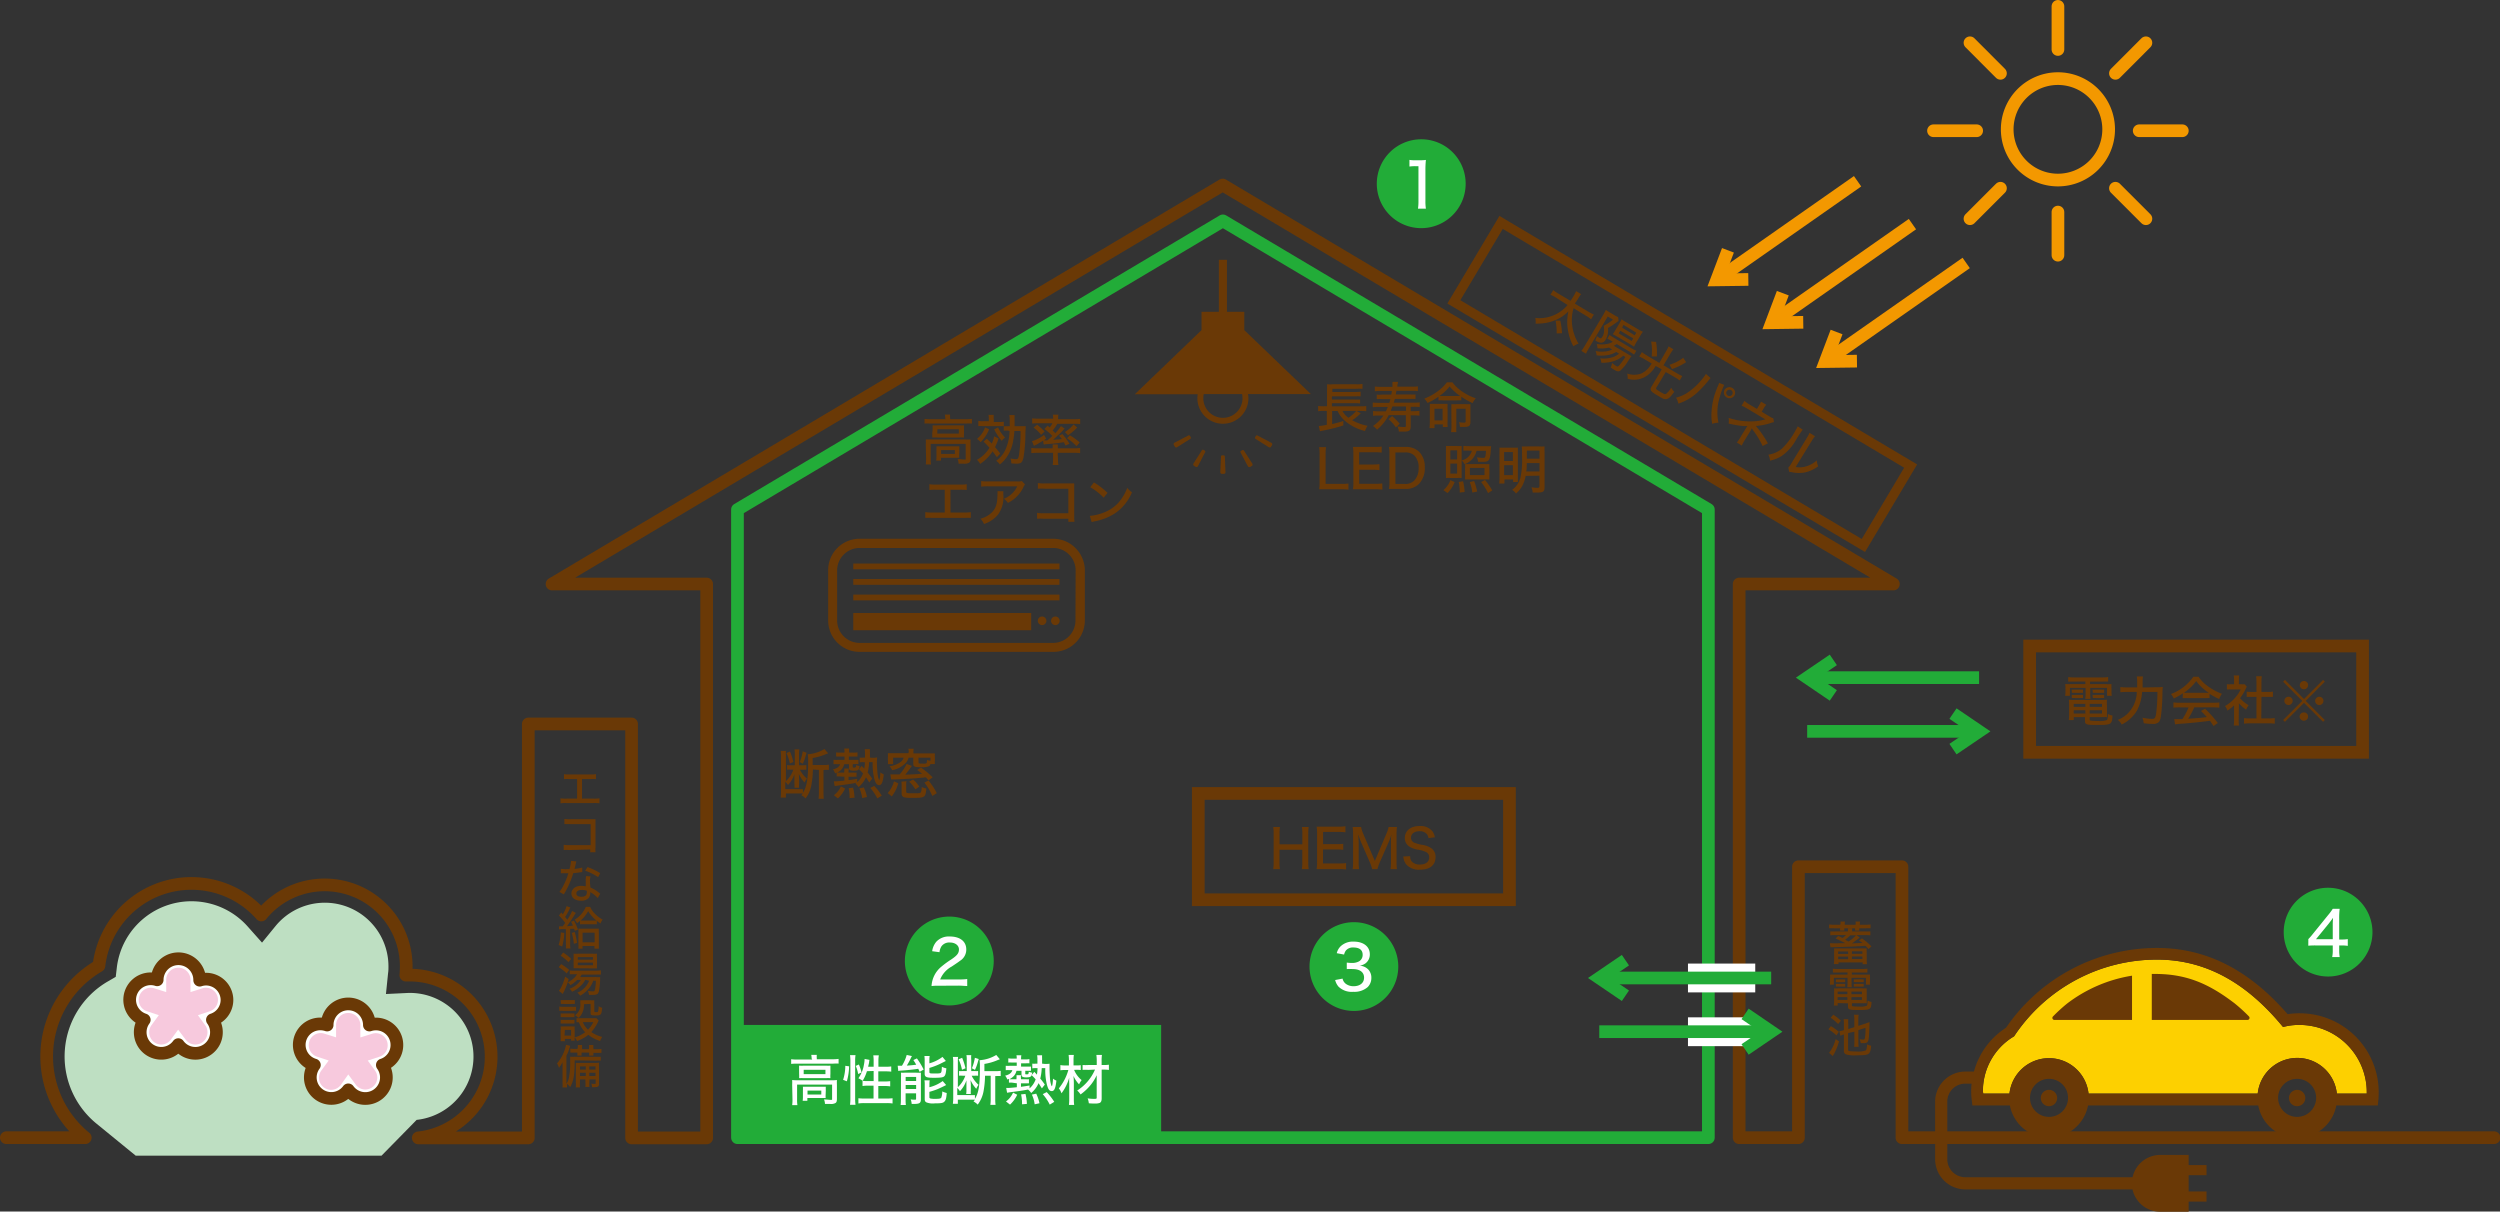 <svg xmlns="http://www.w3.org/2000/svg" width="168.32mm" height="81.57mm" viewBox="0 0 477.14 231.22"><rect x="0" y="0" width="477.14" height="231.22" fill="#333333" stroke="none"/><defs><style>.cls-1{fill:#22ac38;}.cls-2{fill:#bedfc2;}.cls-10,.cls-3{fill:#fff;}.cls-11,.cls-3,.cls-6,.cls-9{stroke:#6a3906;}.cls-3,.cls-5,.cls-6,.cls-7{stroke-linecap:round;stroke-linejoin:round;}.cls-11,.cls-12,.cls-13,.cls-3,.cls-5,.cls-6,.cls-7{stroke-width:2.42px;}.cls-4{fill:#f7c9dd;}.cls-11,.cls-12,.cls-13,.cls-5,.cls-6,.cls-7,.cls-9{fill:none;}.cls-13,.cls-5{stroke:#22ac38;}.cls-12,.cls-7{stroke:#f39800;}.cls-8{fill:#6a3906;}.cls-11,.cls-12,.cls-13,.cls-9{stroke-miterlimit:10;}.cls-9{stroke-width:1.81px;}.cls-14{fill:#fdd000;}</style></defs><title>zeh-point</title><g id="レイヤー_2" data-name="レイヤー 2"><g id="レイヤー_1-2" data-name="レイヤー 1"><rect class="cls-1" x="140.75" y="195.61" width="80.86" height="21.51"/><path class="cls-2" d="M72.82,220.56H25.9l-7.46-6.09A16.55,16.55,0,0,1,20.6,187.3l1.49-.87.2-1.71a14.35,14.35,0,0,1,25.05-7.82l2.67,3,2.56-3.14a12.15,12.15,0,0,1,21.57,7.67c0,.41,0,.84-.07,1.28l-.41,4L78,189.5h.22a12.15,12.15,0,0,1,1.3,24.23Z"/><path class="cls-3" d="M43.32,190.87a4,4,0,0,0-4-4,4,4,0,0,0-1.21.2A4,4,0,0,0,30,187a4,4,0,1,0-2.47,7.64,4,4,0,1,0,6.5,4.73,4,4,0,1,0,6.51-4.73A4,4,0,0,0,43.32,190.87Z"/><path class="cls-4" d="M37.29,199.35a2.3,2.3,0,0,1-1.87-.95L34,196.51l-1.38,1.89a2.28,2.28,0,0,1-1.86.95A2.32,2.32,0,0,1,28.48,197a2.27,2.27,0,0,1,.44-1.35l1.39-1.9-2.23-.74a2.29,2.29,0,0,1-1.6-2.18,2.32,2.32,0,0,1,2.32-2.32,2.28,2.28,0,0,1,.7.13l2.22.7v-2.33a2.32,2.32,0,0,1,4.64,0v2.33l2.22-.7a2.23,2.23,0,0,1,.7-.13,2.32,2.32,0,0,1,2.32,2.32,2.29,2.29,0,0,1-1.6,2.18l-2.23.74,1.38,1.9A2.27,2.27,0,0,1,39.6,197,2.32,2.32,0,0,1,37.29,199.35Z"/><path class="cls-3" d="M75.75,199.46a4,4,0,0,0-5.25-3.83,4,4,0,0,0-8.06,0,4.11,4.11,0,0,0-1.22-.21A4,4,0,0,0,60,203.26,4,4,0,0,0,66.47,208a4,4,0,1,0,6.5-4.74A4,4,0,0,0,75.75,199.46Z"/><path class="cls-4" d="M69.71,207.94a2.29,2.29,0,0,1-1.86-1l-1.38-1.88L65.09,207a2.31,2.31,0,1,1-3.74-2.71l1.38-1.89-2.23-.74a2.31,2.31,0,0,1,.72-4.5,2.5,2.5,0,0,1,.7.12l2.22.7v-2.33a2.32,2.32,0,0,1,4.64,0V198l2.22-.7a2.44,2.44,0,0,1,.69-.12,2.31,2.31,0,0,1,.73,4.5l-2.23.73,1.38,1.9a2.29,2.29,0,0,1,.44,1.35A2.32,2.32,0,0,1,69.71,207.94Z"/><polygon class="cls-5" points="326.05 217.13 326.05 97.24 233.4 42.15 140.75 97.24 140.75 217.13 326.05 217.13"/><path class="cls-6" d="M1.21,217.13H16.27a20,20,0,0,1,2.61-32.8,17.78,17.78,0,0,1,31-9.7,15.57,15.57,0,0,1,27.65,9.84,14.7,14.7,0,0,1-.08,1.63c.24,0,.48,0,.72,0a15.58,15.58,0,0,1,1.66,31.07h21v-79h19.71v79h14.33V111.46H105.36l128-76.15,128,76.15H331.93V217.13h11.31V165.42H363v51.71h113"/><path class="cls-7" d="M402.45,24.71A9.68,9.68,0,1,1,392.77,15,9.69,9.69,0,0,1,402.45,24.71Z"/><line class="cls-7" x1="392.77" y1="1.21" x2="392.77" y2="9.44"/><line class="cls-7" x1="392.77" y1="40.47" x2="392.77" y2="48.7"/><line class="cls-7" x1="375.98" y1="8.16" x2="381.8" y2="13.99"/><line class="cls-7" x1="403.74" y1="35.92" x2="409.56" y2="41.74"/><line class="cls-7" x1="369.02" y1="24.95" x2="377.26" y2="24.95"/><line class="cls-7" x1="408.28" y1="24.95" x2="416.51" y2="24.95"/><line class="cls-7" x1="375.98" y1="41.74" x2="381.8" y2="35.92"/><line class="cls-7" x1="403.74" y1="13.99" x2="409.56" y2="8.16"/><path class="cls-8" d="M111.08,152.42h2.23a6.2,6.2,0,0,0,1.1-.06v.95a7.43,7.43,0,0,0-1.08-.05h-5.28a7.43,7.43,0,0,0-1.08.05v-.95a6.2,6.2,0,0,0,1.1.06h2.07v-3.73h-1.42a9.75,9.75,0,0,0-1.08,0v-.94a6.13,6.13,0,0,0,1.1.06h3.9a6.27,6.27,0,0,0,1.1-.06v.94a9.87,9.87,0,0,0-1.08,0h-1.58Z"/><path class="cls-8" d="M108.71,162.23a7.48,7.48,0,0,0-1.12,0v-1a6.31,6.31,0,0,0,1.14.06h4v-4H108.9a8.43,8.43,0,0,0-1.18,0v-1a6.62,6.62,0,0,0,1.19.06h4c.44,0,.44,0,.74,0,0,.25,0,.35,0,.72v4.63a6.39,6.39,0,0,0,0,.95h-1v-.53Z"/><path class="cls-8" d="M110,164.4a3.88,3.88,0,0,0-.14.58c-.06.28-.11.46-.21.85a7,7,0,0,0,1.48-.26l0,.85-.3.05c-.32.06-.84.12-1.42.17a16.69,16.69,0,0,1-1,2.56,11.22,11.22,0,0,1-.63,1.2c-.06.12-.13.22-.16.3l-.85-.48a7.17,7.17,0,0,0,.86-1.41,13.26,13.26,0,0,0,.85-2.15h-1.44v-.85a5.83,5.83,0,0,0,1.13.07h.52a8.53,8.53,0,0,0,.3-1.58Zm4.08,7a5.09,5.09,0,0,0-1.42-1.13v.18a1.62,1.62,0,0,1-.31.93,1.9,1.9,0,0,1-1.44.52c-1.13,0-1.85-.53-1.85-1.37s.76-1.46,1.84-1.46a4.45,4.45,0,0,1,.89.09c0-.45,0-.78,0-1.13a3.72,3.72,0,0,1,.07-.83l.85.06a3,3,0,0,0-.11.84,11.65,11.65,0,0,0,.09,1.29,6.11,6.11,0,0,1,1.45.84l.28.22.13.12ZM111,169.85c-.63,0-1,.26-1,.67s.35.63,1,.63,1-.28,1-.82c0-.09,0-.32,0-.33A2.58,2.58,0,0,0,111,169.85Zm3.15-2.45a10.27,10.27,0,0,0-2.46-1.22l.44-.7a13.45,13.45,0,0,1,2.43,1.16Z"/><path class="cls-8" d="M107.7,178.06a11.18,11.18,0,0,1-.41,2.58l-.67-.28a8.7,8.7,0,0,0,.41-2.42Zm-1-1.27a3.86,3.86,0,0,0,.47,0h.24c.2-.29.36-.5.46-.64a8.71,8.71,0,0,0-1.19-1.41l.43-.59.31.34a6.54,6.54,0,0,0,.72-1.56l.72.27a2.25,2.25,0,0,0-.15.28,11.6,11.6,0,0,1-.86,1.52c.25.31.3.37.42.54a9.45,9.45,0,0,0,.93-1.68l.69.36c0,.07-.11.17-.23.37a25.53,25.53,0,0,1-1.45,2.16c.59,0,.8-.05,1.13-.09a7.78,7.78,0,0,0-.35-.74l.55-.22a12.64,12.64,0,0,1,.77,1.7l-.63.27c0-.19-.08-.29-.12-.41l-.25,0-.49,0v2.85a4.47,4.47,0,0,0,.06.91H108a6.23,6.23,0,0,0,0-.91v-2.78l-.72,0a2.54,2.54,0,0,0-.6.06Zm3,1.09a14.32,14.32,0,0,1,.43,2.08l-.61.16a10.42,10.42,0,0,0-.4-2.07Zm1-2.14c-.22.18-.31.26-.58.45a1.88,1.88,0,0,0-.46-.65,5.34,5.34,0,0,0,2.15-2.46h.82a4.84,4.84,0,0,0,1.24,1.62,6.12,6.12,0,0,0,1.14.81,2.82,2.82,0,0,0-.4.74,8.49,8.49,0,0,1-.7-.51v.66c-.22,0-.43,0-.8,0h-1.6c-.36,0-.58,0-.81,0Zm.49,5.31h-.8a8.37,8.37,0,0,0,0-.89V178a4.84,4.84,0,0,0,0-.76l.71,0h2.52l.67,0a6.94,6.94,0,0,0,0,.75v2.06c0,.41,0,.77,0,1h-.83v-.51h-2.29Zm2-5.37a5,5,0,0,0,.63,0,6.75,6.75,0,0,1-1.57-1.79,6.35,6.35,0,0,1-1.42,1.79,5.36,5.36,0,0,0,.64,0Zm-2,4.16h2.3V178h-2.3Z"/><path class="cls-8" d="M107.09,184a11.56,11.56,0,0,1,1.54,1.1l-.47.68a8.05,8.05,0,0,0-1.53-1.19Zm1.45,2.86a15.09,15.09,0,0,1-.94,2.45l-.2.39-.73-.61a3.56,3.56,0,0,0,.45-.69,10.51,10.51,0,0,0,.74-2Zm-1.06-5.07A8.22,8.22,0,0,1,109,183l-.51.63A7.78,7.78,0,0,0,107,182.4ZM111.7,187a4.1,4.1,0,0,1-1,1.27,5.46,5.46,0,0,1-1.52,1,2.06,2.06,0,0,0-.49-.57,4.14,4.14,0,0,0,2.18-1.68h-.72a6,6,0,0,1-1.29,1,2.46,2.46,0,0,0-.48-.56,4.31,4.31,0,0,0,1.19-.81,2.61,2.61,0,0,0,.56-.71h-.54c-.36,0-.63,0-.85,0v-.74a3.94,3.94,0,0,0,.82.05h4.21a5,5,0,0,0,.91-.06V186a7.28,7.28,0,0,0-.9,0H111a3.49,3.49,0,0,1-.28.48h3a5.23,5.23,0,0,0,.82,0,1.77,1.77,0,0,0,0,.31,14.44,14.44,0,0,1-.21,2.29c-.14.63-.37.79-1.14.79a6.91,6.91,0,0,1-.78,0,2.13,2.13,0,0,0-.23-.78,5.24,5.24,0,0,0,1,.11c.26,0,.31-.07.4-.48a8.75,8.75,0,0,0,.14-1.55h-.5a4.25,4.25,0,0,1-1,1.67,5.51,5.51,0,0,1-1.49,1.19,2,2,0,0,0-.55-.56,4.13,4.13,0,0,0,2.27-2.3Zm-1.42-2.2c-.36,0-.61,0-.81,0a6.78,6.78,0,0,0,0-.83V182.8a5.72,5.72,0,0,0,0-.79,5.32,5.32,0,0,0,.87,0H113a6.08,6.08,0,0,0,.94,0,6,6,0,0,0,0,.85V184a6,6,0,0,0,0,.82c-.24,0-.49,0-.8,0Zm0-1.65h2.89v-.48h-2.89Zm0,1.07h2.89v-.5h-2.89Z"/><path class="cls-8" d="M106.75,192.1a3.51,3.51,0,0,0,.71.05h1.77a4.14,4.14,0,0,0,.71,0v.77a3.78,3.78,0,0,0-.65,0h-1.83a5,5,0,0,0-.71,0Zm7.51,2.66a2.69,2.69,0,0,0-.16.35,9.65,9.65,0,0,1-.72,1.21,5.83,5.83,0,0,1-.53.65,6.22,6.22,0,0,0,2.08.93,3.56,3.56,0,0,0-.39.78,6.94,6.94,0,0,1-2.25-1.18,7.79,7.79,0,0,1-2.16,1.19,2,2,0,0,0-.45-.67,3.65,3.65,0,0,0,0,.59H109v-.33h-1.19v.44H107a7,7,0,0,0,0-.85v-1.26a5.1,5.1,0,0,0,0-.72,5.08,5.08,0,0,0,.69,0h1.37a4.58,4.58,0,0,0,.62,0,3.85,3.85,0,0,0,0,.65V198a6.37,6.37,0,0,0,2-1,5.68,5.68,0,0,1-1.2-1.9l-.45,0v-.78a3.42,3.42,0,0,0,.59,0h2.54a4.3,4.3,0,0,0,.65,0ZM107,190.87a4.67,4.67,0,0,0,.72,0H109a4.61,4.61,0,0,0,.71,0v.74a4.78,4.78,0,0,0-.71,0h-1.24a4.92,4.92,0,0,0-.72,0Zm0,2.55a4.71,4.71,0,0,0,.61,0h1.44a4.27,4.27,0,0,0,.59,0v.71a4.8,4.8,0,0,0-.59,0h-1.44a4.82,4.82,0,0,0-.61,0Zm0,1.23.61,0h1.44c.3,0,.42,0,.59,0v.7a5.44,5.44,0,0,0-.6,0h-1.44a5.17,5.17,0,0,0-.6,0Zm.74,3H109v-1.08h-1.19Zm3.72-6a3.64,3.64,0,0,1-.39,1.78,2.48,2.48,0,0,1-.69.84,2.94,2.94,0,0,0-.63-.52,2.35,2.35,0,0,0,1-2.29,3.52,3.52,0,0,0,0-.56,5.12,5.12,0,0,0,.69,0h1.24a5.38,5.38,0,0,0,.75,0,5.72,5.72,0,0,0,0,.79V193c0,.13.07.17.33.17s.35,0,.39-.13a3.81,3.81,0,0,0,.1-1,2.65,2.65,0,0,0,.67.3c-.1,1.33-.21,1.46-1.2,1.46s-1-.08-1-.54v-1.67Zm-.23,3.43a3.85,3.85,0,0,0,1,1.43,4.89,4.89,0,0,0,1-1.43Z"/><path class="cls-8" d="M109.68,202.37c0,2.83-.21,3.95-.85,5.09a3.91,3.91,0,0,0-.61-.61c0,.4,0,.45,0,.7h-.86a8.18,8.18,0,0,0,0-1.06v-2.57c0-.37,0-.76,0-1.22a5.16,5.16,0,0,1-.67,1.09.88.88,0,0,1-.06-.17,2.74,2.74,0,0,0-.32-.66,7.51,7.51,0,0,0,1.28-2.1,7,7,0,0,0,.44-1.45l.8.19-.15.44a7.41,7.41,0,0,1-.58,1.46v5.34a3,3,0,0,0,.45-1,13.25,13.25,0,0,0,.27-3.16c0-.44,0-.74,0-1a7.18,7.18,0,0,0,.9,0h3.93a7.77,7.77,0,0,0,1,0v.75a7.6,7.6,0,0,0-.87,0Zm.59-2.37a2.73,2.73,0,0,0,0-.56h.83a2.87,2.87,0,0,0,0,.56v.24h1.32V200a2.67,2.67,0,0,0,0-.56h.83a4,4,0,0,0,0,.56v.24h.67a6.36,6.36,0,0,0,.87-.05v.75c-.24,0-.47,0-.87,0h-.67V201c0,.23,0,.34,0,.47h-.81a3.33,3.33,0,0,0,0-.48v-.1H111v.1a3.11,3.11,0,0,0,0,.48h-.81a3.09,3.09,0,0,0,0-.47v-.11h-.47c-.44,0-.65,0-.87,0v-.75a7.17,7.17,0,0,0,.87.05h.47Zm.42,6v.59a6.17,6.17,0,0,0,0,.94h-.79a5.56,5.56,0,0,0,0-.94v-2.78c0-.5,0-.67,0-.95.24,0,.43,0,.92,0h2.64a4.72,4.72,0,0,0,.87-.05,7.42,7.42,0,0,0,0,1v3c0,.53-.18.68-.89.68H113a2.07,2.07,0,0,0-.15-.68,3.67,3.67,0,0,0,.61.06c.18,0,.22,0,.22-.21V206h-1.18v.45a5.6,5.6,0,0,0,0,1h-.77a6.12,6.12,0,0,0,0-1V206Zm1.11-2.48h-1.11v.61h1.11Zm0,1.22h-1.11v.62h1.11Zm1.85-.61v-.61h-1.18v.61Zm0,1.23v-.62h-1.18v.62Z"/><path class="cls-8" d="M351.27,176.38a2.11,2.11,0,0,0,0-.5h.85a2.92,2.92,0,0,0-.05.5v.11h2.08v-.11a2.11,2.11,0,0,0,0-.5h.86a2.12,2.12,0,0,0-.05.5v.11H356a6.6,6.6,0,0,0,1-.06v.74a8.77,8.77,0,0,0-1,0h-1.14a3.25,3.25,0,0,0,0,.44h-.81c0-.14,0-.27,0-.44H352c0,.18,0,.29,0,.44h-.81a3.1,3.1,0,0,0,0-.44h-1.09a8.58,8.58,0,0,0-1,0v-.74a6.73,6.73,0,0,0,1,.06h1.09Zm3.67,2.54c-.43.36-1.11.87-1.49,1.13l2-.09c-.22-.17-.33-.25-.65-.46l.56-.41a11.71,11.71,0,0,1,1.81,1.53l-.55.51a8.13,8.13,0,0,0-.57-.62c-2.22.14-3.12.18-6.18.26l-.51,0-.12-.76a16.62,16.62,0,0,0,1.95,0h1c-.37-.21-1.34-.67-1.85-.89l.49-.49c.45.2.59.26.83.39a5.91,5.91,0,0,0,.66-.56h-2a6.64,6.64,0,0,0-1,.05v-.75a8.07,8.07,0,0,0,1,0h2.36v-.06a2.53,2.53,0,0,0,0-.5h.81a3.73,3.73,0,0,0,0,.5v.06h2.48a8.19,8.19,0,0,0,1,0v.75a7.72,7.72,0,0,0-1-.05h-1.64Zm-4.89,2.91a6.67,6.67,0,0,0,0-.83c.26,0,.45,0,.87,0h4.49c.42,0,.6,0,.86,0a8.28,8.28,0,0,0,0,.84v1.31a8.14,8.14,0,0,0,.05.87h-.82v-.34h-4.61V184H350a6.55,6.55,0,0,0,.06-.86Zm.77.23h1.91v-.47h-1.91Zm0,1h1.91v-.49h-1.91Zm2.33-4.55a9.49,9.49,0,0,1-1,.84c.31.16.35.18.64.35a7.21,7.21,0,0,0,1.44-1.19Zm.3,3.52h2v-.47h-2Zm0,1h2v-.49h-2Z"/><path class="cls-8" d="M350.73,185.61c-.37,0-.65,0-.91,0v-.73a7.15,7.15,0,0,0,1,.05h4.63a6.64,6.64,0,0,0,.95-.05v.73c-.27,0-.5,0-.89,0h-2.08V186h2.47c.56,0,.8,0,1,0a6.6,6.6,0,0,0,0,.69v.55a4.7,4.7,0,0,0,0,.68h-.77v-1.3h-2.75v.95a4.55,4.55,0,0,0,.05.85h-.87a4.88,4.88,0,0,0,.05-.85v-.95H350v1.3h-.78a3.58,3.58,0,0,0,.06-.68v-.55a4.66,4.66,0,0,0,0-.69c.24,0,.49,0,1,0h2.33v-.41Zm0,5.83v.47H350a5.23,5.23,0,0,0,.05-.82v-1.63a6.88,6.88,0,0,0,0-.83,5.86,5.86,0,0,0,.81,0h4.57a6.13,6.13,0,0,0,.85,0,6.25,6.25,0,0,0,0,.84v1.36a6,6,0,0,0,0,.65,6.78,6.78,0,0,0-.83,0h-2v.4c0,.1,0,.14.17.17a9.78,9.78,0,0,0,1.25.06,3.39,3.39,0,0,0,1.41-.16c.11-.09.15-.35.15-1a2.73,2.73,0,0,0,.76.28c-.07,1.47-.18,1.53-2.55,1.53-1.69,0-1.94-.08-1.94-.63v-.64Zm-.33-4.52a2.88,2.88,0,0,0,.48,0h.8a2.88,2.88,0,0,0,.48,0v.53l-.48,0h-.8l-.48,0Zm0,.85a2.88,2.88,0,0,0,.48,0h.8a2.88,2.88,0,0,0,.48,0v.53a3.14,3.14,0,0,0-.48,0h-.8a2.37,2.37,0,0,0-.48,0Zm.32,1.48v.5h1.86v-.5Zm0,1.05v.54h1.86v-.54Zm4.64-.55v-.5h-2v.5Zm0,1.09v-.54h-2v.54Zm-1.56-3.93a3,3,0,0,0,.49,0h.93a3,3,0,0,0,.48,0v.53l-.48,0h-.93l-.49,0Zm0,.86a3,3,0,0,0,.49,0h.93a3.14,3.14,0,0,0,.48,0v.53a3,3,0,0,0-.48,0h-.93a3.19,3.19,0,0,0-.49,0Z"/><path class="cls-8" d="M349.43,195.84a8.31,8.31,0,0,1,1.52,1.09l-.45.68a7.86,7.86,0,0,0-1.53-1.16Zm1.56,2.91a12.67,12.67,0,0,1-.75,2,4.25,4.25,0,0,1-.29.55,1.61,1.61,0,0,0-.15.26l-.71-.62a6.89,6.89,0,0,0,1.25-2.63Zm-1.1-5.09a9,9,0,0,1,1.45,1.15l-.53.63a7.18,7.18,0,0,0-1.43-1.2Zm2.83,3.5v3.11c0,.19,0,.27.21.32a7.78,7.78,0,0,0,1.34.08,4.21,4.21,0,0,0,1.78-.18c.18-.11.24-.35.3-1.17a2.8,2.8,0,0,0,.77.26c-.07.87-.2,1.28-.46,1.51s-.84.32-2.34.32a5.76,5.76,0,0,1-2-.18.67.67,0,0,1-.4-.71v-3.1a4.81,4.81,0,0,0-.67.26l-.19-.87a4.9,4.9,0,0,0,.81-.19l.05,0v-1.19a6,6,0,0,0-.05-.92h.88a7.28,7.28,0,0,0,0,.89v1l1.16-.37v-1.47a5.62,5.62,0,0,0-.06-.9h.88a5.5,5.5,0,0,0-.06.91v1.22l1.43-.46c.26-.09.53-.19.7-.27,0,.2,0,.28,0,.48,0,.64-.09,2.07-.11,2.38-.09,1-.28,1.17-1.12,1.17l-.44,0a2.76,2.76,0,0,0-.21-.76,2.89,2.89,0,0,0,.58.07c.21,0,.33,0,.39-.13a8.87,8.87,0,0,0,.15-2.11l-1.36.44v2.32a5.36,5.36,0,0,0,.05.87h-.86a5.86,5.86,0,0,0,.05-.89v-2Z"/><rect class="cls-9" x="312.23" y="27.79" width="17.64" height="90.95" transform="translate(93.95 311.73) rotate(-59.25)"/><path class="cls-8" d="M300.33,58.82a7.78,7.78,0,0,0-.3,3,8.3,8.3,0,0,0,.45,2.07,7.46,7.46,0,0,0,.8,1.69,4.23,4.23,0,0,0-1,.51,10.21,10.21,0,0,1-.94-2.6,9.52,9.52,0,0,1,0-4.08A7.44,7.44,0,0,1,297.08,61a8.69,8.69,0,0,1-2.19.65,11.77,11.77,0,0,1-1.81.12,3.35,3.35,0,0,0-.06-1.09,7,7,0,0,0,3.41-.47,6.85,6.85,0,0,0,2.75-2L297,56.82a6.68,6.68,0,0,0-1.09-.56l.54-.9a6.93,6.93,0,0,0,1,.69l2.29,1.36a9.63,9.63,0,0,0,.56-.85,6.77,6.77,0,0,0,.51-1l.95.57a8,8,0,0,0-.65,1l-.54.82,2.54,1.51a8.5,8.5,0,0,0,1.09.57l-.53.9a7.69,7.69,0,0,0-1-.69Zm-3.23,4.81a11.38,11.38,0,0,0-.21-2.44h.9a14.31,14.31,0,0,1,.33,2.41Z"/><path class="cls-8" d="M306,60.06c.16-.28.35-.62.49-.92a6.49,6.49,0,0,0,.67.44l.95.56a6.43,6.43,0,0,0,.73.39l.07.72-.79.57a12,12,0,0,1-1.24.78,3.36,3.36,0,0,1-.43,2.21,1,1,0,0,1-.89.6,1.93,1.93,0,0,1-.83-.29,1.7,1.7,0,0,1-.27-.18,2.08,2.08,0,0,0,.31-.84,2,2,0,0,0,.42.34c.33.2.43.16.69-.28a2.12,2.12,0,0,0,.26-.93,4.71,4.71,0,0,0-.05-1.06A8.67,8.67,0,0,0,307.85,61l-1-.6-3.5,5.88a11.39,11.39,0,0,0-.65,1.22l-.89-.53a9.79,9.79,0,0,0,.77-1.17Zm2.48,7.1a4.46,4.46,0,0,1-1.47.57,6.72,6.72,0,0,1-2.29.08,2.53,2.53,0,0,0-.2-.83,5.29,5.29,0,0,0,1.7.11,4,4,0,0,0,1.49-.39l-.62-.37a6.23,6.23,0,0,1-2.21.13,2,2,0,0,0-.14-.82,5.59,5.59,0,0,0,2,0,3.07,3.07,0,0,0,1.07-.42l-.31-.19a3.46,3.46,0,0,0-.73-.37l.43-.74a8.85,8.85,0,0,0,.9.59l3.21,1.92a6.72,6.72,0,0,0,1,.51l-.44.73a10.44,10.44,0,0,0-.93-.6l-2.37-1.41a3.74,3.74,0,0,1-.58.33l2.57,1.52a5.76,5.76,0,0,0,.83.45,10.58,10.58,0,0,0-.61.87,8.14,8.14,0,0,1-1.55,1.92c-.29.19-.61.15-1.12-.16-.19-.11-.45-.29-.7-.46a2,2,0,0,0,.24-.87,7.17,7.17,0,0,0,.81.6c.24.14.37.11.63-.19a13.17,13.17,0,0,0,1.12-1.55l-.41-.24a4.93,4.93,0,0,1-1.71,1,6.48,6.48,0,0,1-2.48.34,1.93,1.93,0,0,0-.21-.83,6,6,0,0,0,2.39-.22A3.93,3.93,0,0,0,309,67.5Zm.15-2.93c-.34-.2-.64-.36-.84-.45a6.72,6.72,0,0,0,.53-.81l.74-1.23a8.58,8.58,0,0,0,.43-.82,6.58,6.58,0,0,0,.85.56l2.22,1.32a7.27,7.27,0,0,0,1,.51,6.34,6.34,0,0,0-.54.83l-.71,1.18a7.57,7.57,0,0,0-.45.85c-.23-.16-.4-.28-.79-.51Zm.31-.61,2.47,1.46.3-.5-2.47-1.47Zm.65-1.09L312,64l.29-.51L309.86,62Z"/><path class="cls-8" d="M318,67a6.91,6.91,0,0,0,.46-.89l.92.55a6.15,6.15,0,0,0-.57.83l-1.32,2.22,2.58,1.54a8.77,8.77,0,0,0,1,.52l-.5.84a8.74,8.74,0,0,0-.93-.62L317.92,71l-1.81,3c-.13.22-.06.29.74.77s.93.49,1.11.41a4.09,4.09,0,0,0,1-1.19,2.67,2.67,0,0,0,.59.77c-.71,1-1.09,1.35-1.54,1.41s-.68-.11-1.69-.71c-.84-.5-1.08-.68-1.22-.94s-.09-.4.12-.77l1.94-3.26L316,69.84a6.37,6.37,0,0,1-1.16,1.45,4.33,4.33,0,0,1-4.19,1,3.88,3.88,0,0,0-.09-1,4,4,0,0,0,2.67,0A4.09,4.09,0,0,0,314.81,70c.13-.18.21-.29.43-.62l-1.38-.83c-.35-.2-.66-.36-1-.51l.5-.84a10.19,10.19,0,0,0,.94.63l2.4,1.43Zm-1.93-1.75a13.17,13.17,0,0,1,.16,2.78h-1a10,10,0,0,0-.1-2.85Zm5.74,3.86a11.61,11.61,0,0,1-2.71,1.33l-.46-.83a8.35,8.35,0,0,0,2.61-1.32Z"/><path class="cls-8" d="M326.48,72.15a2.81,2.81,0,0,0-.26.29,21.17,21.17,0,0,1-2.29,2.49,9.93,9.93,0,0,1-3.6,2.1,3.72,3.72,0,0,0-.45-1.14,6.88,6.88,0,0,0,2.36-1.07,12.26,12.26,0,0,0,2.67-2.52,8.88,8.88,0,0,0,.59-.8l.08-.14Zm2.6,1.3a12.83,12.83,0,0,0-.84,2.29,9.59,9.59,0,0,0-.26,4.94,3.37,3.37,0,0,0-1.2.21,9.08,9.08,0,0,1-.11-2.47,13.31,13.31,0,0,1,.75-3.59A14.8,14.8,0,0,1,328,73.4c.05-.14.07-.19.11-.32ZM331,75.53a1.09,1.09,0,0,1-1.87-1.11,1.1,1.1,0,0,1,1.5-.38A1.08,1.08,0,0,1,331,75.53Zm-1.45-.86a.61.61,0,0,0,.21.83.61.61,0,1,0-.21-.83Z"/><path class="cls-8" d="M331.5,84.45a8.43,8.43,0,0,0,.74-1.12l1-1.63c.14-.22.18-.3.26-.41a5.18,5.18,0,0,1-.94,0,17.52,17.52,0,0,1-2.64-.46,3.24,3.24,0,0,0,0-1.08,12.8,12.8,0,0,0,5.29.62A9.88,9.88,0,0,0,337,80l-.08,0a3.57,3.57,0,0,1-.48-.25L333.5,78a8.1,8.1,0,0,0-1.11-.58l.55-.91a5.33,5.33,0,0,0,1,.71l1.39.82.36-.61a5.55,5.55,0,0,0,.41-.78l1,.6a3.89,3.89,0,0,0-.51.72l-.36.61,1.66,1a1.58,1.58,0,0,0,.55.23l.13.76a2.56,2.56,0,0,0-.6.16,11.31,11.31,0,0,1-2.86.56,18.3,18.3,0,0,1,2.3,3.33l-1,.5a17,17,0,0,0-1.65-2.77,5.31,5.31,0,0,1-.41-.61c-.08.15-.18.35-.27.5l-1,1.62a8.43,8.43,0,0,0-.65,1.18Z"/><path class="cls-8" d="M344.06,82a22.31,22.31,0,0,0-1.26,1.91A9.08,9.08,0,0,1,340,87.05a6.58,6.58,0,0,1-2.18.86,2.89,2.89,0,0,0-.32-1.14,5,5,0,0,0,2.63-1.18,14.31,14.31,0,0,0,2.59-3.5c.22-.37.28-.5.39-.72Zm2.34,1.25a8.19,8.19,0,0,0-.69,1l-3,4.88a4.32,4.32,0,0,0,2.08-.15,4.9,4.9,0,0,0,1.94-1.12,3.82,3.82,0,0,0,.28,1.13,6.65,6.65,0,0,1-2.55,1.18,6.43,6.43,0,0,1-2.53-.06,3.31,3.31,0,0,0-.45-.06l-.17-.8a3.93,3.93,0,0,0,.55-.76l2.91-4.79.13-.22a5.92,5.92,0,0,0,.46-.88Z"/><path class="cls-8" d="M259.71,78.88l-.49.44a6.76,6.76,0,0,1-1.16.87A9.49,9.49,0,0,0,261,81.26a4.26,4.26,0,0,0-.48,1,9.09,9.09,0,0,1-3.68-1.82,5.6,5.6,0,0,1-1.55-2h-1.05v2.49a18.47,18.47,0,0,0,2.14-.59v.86a34.49,34.49,0,0,1-4,1l-.46.1-.22-1a9.55,9.55,0,0,0,1.53-.23V78.42h-.65a7.68,7.68,0,0,0-1,.06v-1a6.84,6.84,0,0,0,1.06.06h.63V74.34a8.15,8.15,0,0,0,0-1,8.1,8.1,0,0,0,1.1,0h4.52a5.58,5.58,0,0,0,1.15-.07v.93a8.56,8.56,0,0,0-1.15,0h-4.6v.61h4.39a7.23,7.23,0,0,0,1-.06v.89a9.2,9.2,0,0,0-1,0H254.2v.61h4.38a7.08,7.08,0,0,0,1,0V77a6.71,6.71,0,0,0-1-.05H254.2v.6h5.56a6.67,6.67,0,0,0,1-.06v1a6.17,6.17,0,0,0-.94-.06h-.93Zm-3.5-.46a3.8,3.8,0,0,0,1.15,1.31,7.06,7.06,0,0,0,1.48-1.31Z"/><path class="cls-8" d="M265.05,79.22A8.86,8.86,0,0,1,262.82,82a3.61,3.61,0,0,0-.78-.7,7.12,7.12,0,0,0,2-2h-.87a8.61,8.61,0,0,0-1.11.06v-.93a6.16,6.16,0,0,0,1.09.07h1.34c.16-.3.24-.51.38-.84h-1.76a8.19,8.19,0,0,0-1.11.06v-.9a8.12,8.12,0,0,0,1.1.06h2.06l.21-.71h-1.61a6.44,6.44,0,0,0-1,0v-.86a6.28,6.28,0,0,0,1,0h1.78c.05-.32.07-.42.11-.7h-2.16a7.86,7.86,0,0,0-1.09.06v-.9a8.89,8.89,0,0,0,1.12.06h2.24c0-.29,0-.55,0-.7a1.29,1.29,0,0,0,0-.25l1.08,0a7.78,7.78,0,0,0-.17.92h2.8a8.58,8.58,0,0,0,1.14-.06v.9a8,8,0,0,0-1.1-.06h-3c-.05.34-.07.42-.13.7h2.78a6.28,6.28,0,0,0,1,0v.86a6.28,6.28,0,0,0-1,0h-2.95l-.2.71h3.85a8,8,0,0,0,1.1-.06v.9a8.08,8.08,0,0,0-1.11-.06h-.61v.84h.58a6.16,6.16,0,0,0,1.09-.07v.93a8.33,8.33,0,0,0-1.1-.06h-.57v2.16c0,.72-.3.94-1.25.94l-1,0a2.85,2.85,0,0,0-.3-1,7.66,7.66,0,0,0,1.23.13c.33,0,.4,0,.4-.26v-2Zm1.36,2.35A7.18,7.18,0,0,0,265,80l.7-.59a13.48,13.48,0,0,1,1.45,1.47Zm1.93-4h-2.58l-.34.84h2.92Z"/><path class="cls-8" d="M274.54,75.71a11.23,11.23,0,0,1-2.1,1.19,2.7,2.7,0,0,0-.61-.82,11.18,11.18,0,0,0,2.61-1.44,7.54,7.54,0,0,0,1.7-1.68h1.06a7.64,7.64,0,0,0,1.86,1.76,10.55,10.55,0,0,0,2.6,1.3,3.71,3.71,0,0,0-.61.91,13.61,13.61,0,0,1-2.15-1.22v.7a7.28,7.28,0,0,0-.9,0h-2.6a7.09,7.09,0,0,0-.86,0Zm-.77,6h-.93c0-.36.05-.64.05-1.06V78c0-.42,0-.61,0-.92.25,0,.44,0,.89,0h1.57c.43,0,.67,0,.93,0a8.2,8.2,0,0,0,0,.95v2.46a8.65,8.65,0,0,0,0,1h-.91V81h-1.57Zm0-1.48h1.56V78h-1.56ZM278,75.57c.28,0,.42,0,.67,0a9.8,9.8,0,0,1-2-1.82,8.69,8.69,0,0,1-1.94,1.82l.62,0Zm-1,2.64c0-.46,0-.76,0-1.08a7,7,0,0,0,.92,0h1.79a6.63,6.63,0,0,0,.93,0c0,.32,0,.6,0,1.07v2.28c0,.8-.26,1-1.25,1l-.76,0a2.46,2.46,0,0,0-.18-.91,6.45,6.45,0,0,0,.95.09c.26,0,.33-.07.33-.32V78h-1.78v3.35a10.88,10.88,0,0,0,0,1.12h-1a8,8,0,0,0,.07-1.18Z"/><path class="cls-8" d="M253,93.38c-.54,0-.88,0-1.24,0a6.89,6.89,0,0,0,.09-1.3V86.74a7.64,7.64,0,0,0-.09-1.41h1.32a8.54,8.54,0,0,0-.08,1.4v5.62h3a10.06,10.06,0,0,0,1.36-.07v1.17a9,9,0,0,0-1.36-.07Z"/><path class="cls-8" d="M263.84,93.45a8,8,0,0,0-1.25-.07h-3.14c-.58,0-.81,0-1.23,0a8.11,8.11,0,0,0,.08-1.31V86.57a8.75,8.75,0,0,0-.08-1.27c.37,0,.65,0,1.23,0h3a8.72,8.72,0,0,0,1.25-.07v1.15a8.53,8.53,0,0,0-1.25-.07h-3.05v2.34H262a9.61,9.61,0,0,0,1.27-.07v1.15a8.25,8.25,0,0,0-1.27-.08h-2.59v2.68h3.16a8.9,8.9,0,0,0,1.25-.07Z"/><path class="cls-8" d="M265.18,86.58a7.35,7.35,0,0,0-.09-1.28c.37,0,.64,0,1.24,0h1.82a3.64,3.64,0,0,1,2.69.91,4.09,4.09,0,0,1,1.09,3,4.3,4.3,0,0,1-1.16,3.19,3.54,3.54,0,0,1-2.62.91h-1.82c-.58,0-.81,0-1.24,0a6.94,6.94,0,0,0,.09-1.31Zm2.91,5.78a2.37,2.37,0,0,0,1.86-.68,3.4,3.4,0,0,0,.8-2.38A3.18,3.18,0,0,0,270,87a2.41,2.41,0,0,0-1.89-.65h-1.79v6Z"/><path class="cls-8" d="M275.48,93.54a4.46,4.46,0,0,0,1.33-1.9l.82.36a6.3,6.3,0,0,1-1.36,2.1Zm2.62-8.42a6.2,6.2,0,0,0,.86,0c0,.21,0,.43,0,.93v4.18c0,.55,0,.83,0,1a9.17,9.17,0,0,0-1,0h-1a8,8,0,0,0-1,0,9.08,9.08,0,0,0,0-1V86.11a9.31,9.31,0,0,0,0-1,8.43,8.43,0,0,0,1,0Zm-1.29,2.57h1.29V85.94h-1.29Zm0,2.69h1.29v-1.9h-1.29ZM278.6,94v-.14a9.44,9.44,0,0,0-.19-1.88l.83-.13a11,11,0,0,1,.29,2.05Zm1.7-8c-.34,0-.72,0-1,0v-.91a9.11,9.11,0,0,0,1.12.06h3.16a7.8,7.8,0,0,0,1,0c0,.12,0,.13-.07.9-.12,1.79-.32,2.09-1.47,2.09l-.95,0a3,3,0,0,0-.21-.88,6.56,6.56,0,0,0,1.16.13c.27,0,.38-.06.44-.25a5,5,0,0,0,.12-1.11h-1.79a3.57,3.57,0,0,1-2.29,2.56,2.23,2.23,0,0,0-.55-.72,2.6,2.6,0,0,0,1.94-1.84Zm-.68,3.47a8.33,8.33,0,0,0,0-.9c.25,0,.43,0,.9,0h2.74a7.61,7.61,0,0,0,1,0,9.06,9.06,0,0,0,0,1v.94a8.75,8.75,0,0,0,0,1,8,8,0,0,0-1,0h-2.65a9.17,9.17,0,0,0-1,0,7.26,7.26,0,0,0,0-1ZM281,94a8.28,8.28,0,0,0-.49-2l.83-.19a10.31,10.31,0,0,1,.58,2Zm-.47-3.33h2.8V89.31h-2.8ZM284,94.11A10.05,10.05,0,0,0,282.68,92l.74-.4a12.47,12.47,0,0,1,1.38,2Z"/><path class="cls-8" d="M286.18,86.43a9.34,9.34,0,0,0,0-1c.32,0,.54,0,1.19,0h1.41c.45,0,.64,0,.91,0,0,.26,0,.43,0,1v4.56c0,.61,0,.8,0,1h-.9V91.5h-1.66v.78h-1a9.42,9.42,0,0,0,.06-1.17Zm.89,1.55h1.67V86.27h-1.67Zm0,2.7h1.67v-1.9h-1.67Zm4.11.14a6.42,6.42,0,0,1-.57,1.75,4.86,4.86,0,0,1-1.27,1.61,2.75,2.75,0,0,0-.75-.69A4.08,4.08,0,0,0,290.22,91a16.27,16.27,0,0,0,.27-3.9c0-.88,0-1.58-.06-1.9a10.72,10.72,0,0,0,1.08,0h2.22a9.23,9.23,0,0,0,1.06,0,9.3,9.3,0,0,0,0,1.08V93c0,.8-.3,1-1.27,1l-1,0a3,3,0,0,0-.24-1,8.8,8.8,0,0,0,1.16.1c.3,0,.37-.06.37-.32v-2Zm.21-2.45c0,.65,0,1.06-.1,1.61h2.53V88.37ZM293.82,86h-2.41v1.53h2.41Z"/><path class="cls-8" d="M180.4,79.8a3.4,3.4,0,0,0-.06-.67h1a3.51,3.51,0,0,0,0,.67V80h3.11a7.83,7.83,0,0,0,1.05-.06v.89a8.11,8.11,0,0,0-1.05,0h-7a7.88,7.88,0,0,0-1,0v-.89a8,8,0,0,0,1.08.06h2.93Zm-3.71,5a6.93,6.93,0,0,0,0-.93c.32,0,.61,0,1,0h6.54a8.37,8.37,0,0,0,1,0,9,9,0,0,0,0,.92V87.5c0,.44-.06.65-.25.79a1.67,1.67,0,0,1-1.06.2h-.48l-.49,0a2.1,2.1,0,0,0-.19-.87c.54,0,.92.08,1.27.08s.28,0,.28-.21V84.71h-6.68v2.83a6.9,6.9,0,0,0,.06,1.1h-1a7.82,7.82,0,0,0,.06-1.1ZM178,81.94c0-.33,0-.54,0-.77a6.49,6.49,0,0,0,1,0h4.09a5.77,5.77,0,0,0,.9,0,5.88,5.88,0,0,0,0,.77v.79a3.86,3.86,0,0,0,0,.77,8.39,8.39,0,0,0-1,0h-4.07a9,9,0,0,0-1,0,7.64,7.64,0,0,0,0-.77Zm5.07,4.72a6.54,6.54,0,0,0,0,.7c-.21,0-.57,0-.89,0h-2.59v.54h-.91a4.62,4.62,0,0,0,.05-.84V85.87a6.47,6.47,0,0,0,0-.69c.24,0,.45,0,.83,0h2.68c.38,0,.59,0,.86,0a5.51,5.51,0,0,0,0,.66Zm-4.18-3.91H183v-.82H178.9Zm.73,3.88h2.62V85.9h-2.62Z"/><path class="cls-8" d="M188.78,81.91a7,7,0,0,1-1.63,2.48,2.81,2.81,0,0,0-.69-.63A4.8,4.8,0,0,0,188,81.58Zm-.45,1.84a13.08,13.08,0,0,1,.95.9,5.21,5.21,0,0,0,.46-1.38l.84.41a11.1,11.1,0,0,1-.67,1.65c.33.38.5.6,1,1.23l-.66.69c-.37-.54-.49-.7-.81-1.11a8.29,8.29,0,0,1-2.37,2.39,3.14,3.14,0,0,0-.61-.77,6.47,6.47,0,0,0,2.39-2.31,15.47,15.47,0,0,0-1.13-1.17Zm4.15-1.56a6.12,6.12,0,0,0-.91,0v-.87c-.2,0-.44,0-.9,0h-2.95a7.09,7.09,0,0,0-1,0v-1a4.5,4.5,0,0,0,1,.07h1V80a4,4,0,0,0-.06-.83h1a5.27,5.27,0,0,0,0,.84v.53h.92a5.11,5.11,0,0,0,1-.06v.86a6.52,6.52,0,0,0,.89,0h.24c0-.46,0-.8,0-1.19a4.39,4.39,0,0,0-.07-.94h1c0,.34,0,.36,0,.57s0,.11,0,.95c0,.42,0,.42,0,.61h1.12c.56,0,.76,0,1,0,0,.26,0,.54-.06,1.22a27.53,27.53,0,0,1-.37,4.8c-.13.57-.28.83-.55,1a1.82,1.82,0,0,1-.76.13,8.68,8.68,0,0,1-1-.06,2.94,2.94,0,0,0-.17-.93,6.25,6.25,0,0,0,1,.13c.44,0,.5-.08.64-.85a29.09,29.09,0,0,0,.28-4.52H193.6a12.92,12.92,0,0,1-.2,1.68,7.62,7.62,0,0,1-1.34,3.41,5.68,5.68,0,0,1-1.24,1.29,2.31,2.31,0,0,0-.7-.69,5.3,5.3,0,0,0,1.75-2.08,9.08,9.08,0,0,0,.81-3.61Zm-2-.61a7,7,0,0,0,1.34,1.93,2.93,2.93,0,0,0-.63.62,9.41,9.41,0,0,1-1.44-2.2Z"/><path class="cls-8" d="M201.93,87.74a5.57,5.57,0,0,0,.07,1h-1.09a5.82,5.82,0,0,0,.07-1V86.42h-3a10.13,10.13,0,0,0-1.15.06v-1a5.43,5.43,0,0,0,1.07.08h3v-.12a3.57,3.57,0,0,0,0-.62h1a3.57,3.57,0,0,0,0,.62v.12h3.25a5.3,5.3,0,0,0,1-.08v1a9.47,9.47,0,0,0-1.16-.06h-3.13Zm-2-6.49a3.87,3.87,0,0,1,.42.33,5,5,0,0,0,.52-.8H198a6.46,6.46,0,0,0-1,.06v-1a9.13,9.13,0,0,0,1.16.06H201V79.8a3.37,3.37,0,0,0-.06-.66H202a3.6,3.6,0,0,0-.05.66V80H205a8.7,8.7,0,0,0,1.16-.06v1a6.26,6.26,0,0,0-1-.06h-3.38a6.38,6.38,0,0,1-.88,1.27c.22.22.35.34.52.52a10.24,10.24,0,0,0,1.07-1.35l.69.47A12.54,12.54,0,0,1,202,83l-.16.14c-.5.48-.56.53-.85.79,1-.06,1.22-.08,1.67-.14-.17-.23-.27-.35-.53-.65l.63-.29a11.13,11.13,0,0,1,1.35,1.84l-.75.33-.32-.63c-.93.16-1.62.24-3.33.38l-.52.06-.11-.74c-.27.18-.46.3-.87.53a3.28,3.28,0,0,1-.58.32l-.3.14-.37-.88A6.54,6.54,0,0,0,199.25,83l.41.69a5.43,5.43,0,0,1-.48.36h.72c.46-.4.62-.54.94-.85a8.46,8.46,0,0,0-1.51-1.32Zm-2-.2a10.65,10.65,0,0,1,1.43,1.31l-.66.62a6.87,6.87,0,0,0-1.43-1.37Zm7.66.55a11.62,11.62,0,0,1-1.75,1.47l-.6-.61A7.11,7.11,0,0,0,204.91,81Zm-1.4,1.48a11.88,11.88,0,0,1,1.88,1.36l-.62.71a8.75,8.75,0,0,0-1.79-1.49Z"/><path class="cls-8" d="M181.41,97.81H184a7,7,0,0,0,1.28-.07v1.1a10.2,10.2,0,0,0-1.26,0h-6.15a10.39,10.39,0,0,0-1.27,0v-1.1a7.17,7.17,0,0,0,1.29.07h2.42V93.46h-1.66a10.29,10.29,0,0,0-1.27.05v-1.1a6.34,6.34,0,0,0,1.29.07h4.55a6.33,6.33,0,0,0,1.28-.07v1.1a10.3,10.3,0,0,0-1.26-.05h-1.84Z"/><path class="cls-8" d="M191.5,93.76a4.3,4.3,0,0,0,0,.78,5.57,5.57,0,0,1-1,3.64A5.75,5.75,0,0,1,187.8,100a3.25,3.25,0,0,0-.68-1,4.89,4.89,0,0,0,1.83-.9c1.06-.85,1.42-1.8,1.42-3.78a2.47,2.47,0,0,0,0-.58Zm4.13-1.31a2,2,0,0,0-.27.45,6.38,6.38,0,0,1-3,3.08,2.83,2.83,0,0,0-.76-.79,4.47,4.47,0,0,0,1.55-1,4.53,4.53,0,0,0,1-1.38h-5.57a11,11,0,0,0-1.32.06V91.81a9,9,0,0,0,1.33.07h5.43a2.68,2.68,0,0,0,1-.08Z"/><path class="cls-8" d="M199.23,99a9.48,9.48,0,0,0-1.3,0V97.87a6.07,6.07,0,0,0,1.32.08h4.65V93.27h-4.45a11.25,11.25,0,0,0-1.37,0V92.19a7.45,7.45,0,0,0,1.38.07h4.7c.51,0,.51,0,.86,0,0,.29,0,.4,0,.83v5.4a8.47,8.47,0,0,0,.05,1.1H203.9V99Z"/><path class="cls-8" d="M208,98.45a9.33,9.33,0,0,0,3-.77,7.11,7.11,0,0,0,3.06-2.5,9.07,9.07,0,0,0,1.08-2.08,3.46,3.46,0,0,0,.9.85,9,9,0,0,1-3.21,4A10.88,10.88,0,0,1,209,99.48a4.67,4.67,0,0,0-.65.16Zm.78-6.38a13.85,13.85,0,0,1,2.6,2l-.74.91a11.42,11.42,0,0,0-2.56-2Z"/><path class="cls-8" d="M155.15,146.86a17.78,17.78,0,0,1-.27,2.83,5.93,5.93,0,0,1-1.13,2.69,3.21,3.21,0,0,0-.8-.61,3,3,0,0,0,.27-.34c-.31,0-.49,0-.92,0H150v.79h-1a9.4,9.4,0,0,0,.06-1.13v-6.7a7.16,7.16,0,0,0-.06-1.08h1a4.63,4.63,0,0,0,0,.86v4.91a5.43,5.43,0,0,0,1.42-2.19h-.52a4.7,4.7,0,0,0-.68,0V146a3.12,3.12,0,0,0,.7.05h.77V143.9a4.92,4.92,0,0,0-.05-.88h.92a3.82,3.82,0,0,0-.06.89v2.14h.71a2.87,2.87,0,0,0,.68-.05v.91a4.57,4.57,0,0,0-.74,0h-.48A5.53,5.53,0,0,0,154,148.6a2.88,2.88,0,0,0-.45.75,6.14,6.14,0,0,1-1.09-1.66c0,.32.05.64.05.89v1a4.68,4.68,0,0,0,0,.76h-.89a4.12,4.12,0,0,0,0-.77v-.89c0-.27,0-.64,0-.93a5.62,5.62,0,0,1-1.23,2.07,4.17,4.17,0,0,0-.51-.64v1.43h2.36a9.54,9.54,0,0,0,1,0v.72c.72-1.16,1-2.58,1-5.94a7.9,7.9,0,0,0-.07-1.44,7.06,7.06,0,0,0,3.18-1l.7.82-.49.19a10.34,10.34,0,0,1-2.46.7V146h2.19a5.75,5.75,0,0,0,.91-.06v1a4.9,4.9,0,0,0-.84,0h-.19v4.38a8,8,0,0,0,.06,1.12h-1a8.31,8.31,0,0,0,.06-1.13v-4.37Zm-4.37-3.43a13.42,13.42,0,0,1,.64,2l-.67.29a8.75,8.75,0,0,0-.65-2Zm3.14.24c0,.17-.08.3-.1.38a8.49,8.49,0,0,1-.6,1.7l-.58-.31a8,8,0,0,0,.56-2.05Z"/><path class="cls-8" d="M160.32,148.19a3.77,3.77,0,0,0-.63,0v-.73l-.31.13a2.16,2.16,0,0,0-.41-.74c.81-.21,1.23-.53,1.38-1h-.51a6.56,6.56,0,0,0-.76,0v-.83a5.45,5.45,0,0,0,.79,0h1.31v-.63h-.88c-.32,0-.49,0-.72,0v-.8a4.47,4.47,0,0,0,.76.05h.84v-.18a2.3,2.3,0,0,0-.06-.6h.95a3.2,3.2,0,0,0,0,.6v.18h.79a4,4,0,0,0,.8-.05v.8c-.2,0-.45,0-.72,0H162v.63h1.07c.33,0,.56,0,.77,0v.81a7.48,7.48,0,0,0-.75,0h-.34v.54c0,.11,0,.13.24.13s.38,0,.41-.39V146a2.28,2.28,0,0,0,.66.2c-.12.78-.26.89-1.16.89-.63,0-.87-.14-.87-.49v-.75h-.91a2.16,2.16,0,0,1-.62,1.11,3.15,3.15,0,0,1-.74.49,4.87,4.87,0,0,0,.54,0h.83v-.13a3.8,3.8,0,0,0,0-.65H162a3.73,3.73,0,0,0-.05.67v.11h.9a4.85,4.85,0,0,0,.63,0v.79a5.41,5.41,0,0,0-.63,0h-.9v.65c.66-.08.92-.12,1.65-.24v.71c-.85.18-1.43.27-3.06.49-.63.08-1.12.15-1.24.18l-.16-.91h.28c.26,0,1-.06,1.74-.14v-.75Zm-1.17,3.58a4.23,4.23,0,0,0,1.34-1.68l.8.4a6.16,6.16,0,0,1-1.37,1.89Zm3,.55a8.77,8.77,0,0,0-.17-1.89l.84-.1a10,10,0,0,1,.27,1.91Zm4.41-7.7a4.6,4.6,0,0,0,.85-.06c0,.19-.05.57-.05.94s.07,1.58.1,1.89a5.73,5.73,0,0,0,.22,1.25.71.71,0,0,0,.12.22c.09,0,.17-.52.23-1.45a2.17,2.17,0,0,0,.64.38c-.15,1.47-.4,2.05-.87,2.05s-.7-.4-.92-1.15a12.11,12.11,0,0,1-.33-3.24h-.68a9.26,9.26,0,0,1-.27,2,11.66,11.66,0,0,1,.86,1.16l-.56.72-.62-1a5,5,0,0,1-1.41,1.88,3.13,3.13,0,0,0-.61-.66,3.92,3.92,0,0,0,1.06-1.13,4.08,4.08,0,0,0,.39-.81,10.37,10.37,0,0,0-.77-.8l.51-.64.51.53a8.57,8.57,0,0,0,.11-1.24h-.32a3.51,3.51,0,0,0-.67.05v-.92a4.36,4.36,0,0,0,.68,0h.33c0-.42,0-.67,0-.78a4.21,4.21,0,0,0-.06-.82h1a4.74,4.74,0,0,0,0,.55c0,.2,0,.55,0,1.05Zm-2,7.7a6.38,6.38,0,0,0-.54-1.85l.84-.19a8.29,8.29,0,0,1,.61,1.83Zm2.88.06a9,9,0,0,0-1.34-2l.75-.39a11,11,0,0,1,1.44,1.86Z"/><path class="cls-8" d="M169.43,151.36a5.38,5.38,0,0,0,1.19-2.24l.82.37A7.3,7.3,0,0,1,170.2,152Zm4-7.79a3.27,3.27,0,0,0-.05-.67h1a4.08,4.08,0,0,0-.05.67v.22h3c.48,0,.75,0,1.1,0a4.65,4.65,0,0,0,0,.73V145a5.39,5.39,0,0,0,0,.82h-.85c-.09.25-.16.35-.3.42a3.34,3.34,0,0,1-1.43.18c-1.3,0-1.54-.11-1.54-.61V144.6h-.91a2,2,0,0,1-.58,1.06,4.84,4.84,0,0,1-2.54,1.33,2.6,2.6,0,0,0-.52-.75,4.41,4.41,0,0,0,2.13-.82,1.41,1.41,0,0,0,.57-.82h-2v1.23h-1a5.21,5.21,0,0,0,0-.78v-.57a5,5,0,0,0,0-.73c.34,0,.62,0,1.1,0h2.8Zm.6,2.61a19.92,19.92,0,0,1-1.26,1.67c2-.08,2-.08,3.21-.18-.27-.23-.45-.36-.93-.72l.71-.45a13.36,13.36,0,0,1,2.24,1.87l-.79.56c-.24-.29-.33-.39-.5-.58-1.95.21-3.63.32-5.9.4-.32,0-.42,0-.73,0l-.15-.95c.44,0,.44,0,1.78,0a9.7,9.7,0,0,0,1.33-2ZM173,149.1a4.86,4.86,0,0,0-.05.76V151c0,.38.07.4,1.23.4s1.46,0,1.57-.19a2.35,2.35,0,0,0,.16-1,4,4,0,0,0,.89.28c-.16,1.73-.25,1.79-2.72,1.79-1.71,0-2-.15-2-.93v-1.33a4.83,4.83,0,0,0-.05-.84Zm1.69,1.55a5.53,5.53,0,0,0-1.17-1.46l.74-.42a5.75,5.75,0,0,1,1.19,1.36Zm.62-5.14c0,.22.06.23,1,.23.56,0,.58,0,.62-.71a3,3,0,0,0,.66.18v-.61h-2.3Zm2.63,6.4a11.15,11.15,0,0,0-1.51-2.55l.78-.39a12.57,12.57,0,0,1,1.58,2.41Z"/><path class="cls-10" d="M154.9,202a2.81,2.81,0,0,0-.07-.67h1.06a3.58,3.58,0,0,0,0,.67v.16H159a7.66,7.66,0,0,0,1.05-.07v.9A8.11,8.11,0,0,0,159,203h-7a8,8,0,0,0-1,.05v-.9a7.91,7.91,0,0,0,1.08.07h2.94Zm-3.71,5.05a9.11,9.11,0,0,0,0-.93,8,8,0,0,0,1,.05h6.54a6.38,6.38,0,0,0,1-.05,9,9,0,0,0,0,.92v2.66c0,.45-.06.65-.25.8a1.76,1.76,0,0,1-1.06.19h-.48l-.49,0a2.37,2.37,0,0,0-.19-.86c.53,0,.91.08,1.26.08s.29,0,.29-.22V207h-6.68v2.82a6.9,6.9,0,0,0,.06,1.1h-1a7.63,7.63,0,0,0,.06-1.1Zm1.32-2.91c0-.33,0-.54,0-.76a8.31,8.31,0,0,0,1,0h4.09a7.41,7.41,0,0,0,.89,0c0,.28,0,.41,0,.76V205a5.05,5.05,0,0,0,0,.77,8.2,8.2,0,0,0-.95,0h-4.08a8.81,8.81,0,0,0-.94,0,7.51,7.51,0,0,0,0-.77Zm5.07,4.72a6.54,6.54,0,0,0,0,.7c-.22,0-.57,0-.89,0h-2.6v.53h-.9a4.56,4.56,0,0,0,.05-.84v-1.14a6.54,6.54,0,0,0,0-.7c.24,0,.45,0,.83,0h2.68c.38,0,.59,0,.86,0a5.7,5.7,0,0,0,0,.67ZM153.39,205h4.15v-.82h-4.15Zm.73,3.89h2.63v-.74h-2.63Z"/><path class="cls-10" d="M160.91,206.09a8.84,8.84,0,0,0,.42-2.68l.73.1a11.57,11.57,0,0,1-.43,2.86Zm1.32,4.77a9.49,9.49,0,0,0,.07-1.25v-7.16a7,7,0,0,0-.07-1.07h1.05a6.77,6.77,0,0,0-.07,1.07v7.22a8.19,8.19,0,0,0,.07,1.19Zm1.55-5.88a6.17,6.17,0,0,0-.46-1.55l.6-.27a8.42,8.42,0,0,1,.51,1.52Zm1.68-.54a7.37,7.37,0,0,1-.82,1.83,5.59,5.59,0,0,0-.81-.48,6.05,6.05,0,0,0,1.06-2.62,5.05,5.05,0,0,0,.12-1.07l.94.18a2.11,2.11,0,0,0-.06.31c0,.21-.13.66-.2,1h1.05v-1.11a7,7,0,0,0-.07-1.07h1.06a6.68,6.68,0,0,0-.08,1.07v1.11H169a7,7,0,0,0,1.1-.06v1a9.56,9.56,0,0,0-1.09-.06h-1.38v1.93h1.19a7.41,7.41,0,0,0,1.08-.06v1a6.24,6.24,0,0,0-1.09-.07h-1.18v2.39h1.55a9.19,9.19,0,0,0,1.17-.06v1a8.08,8.08,0,0,0-1.17-.07H165a8.27,8.27,0,0,0-1.17.07v-1a9.3,9.3,0,0,0,1.17.06h1.72V207.2h-1a6.68,6.68,0,0,0-1.1.07v-1a6.71,6.71,0,0,0,1,.06h1.12v-1.93Z"/><path class="cls-10" d="M172.13,203.42a7.81,7.81,0,0,0,.92-2.08l1,.21a3.75,3.75,0,0,0-.21.4,14.29,14.29,0,0,1-.77,1.42c.85-.05,1.11-.08,1.79-.17-.21-.39-.29-.5-.54-.89L175,202a15.91,15.91,0,0,1,1.29,2.12l-.77.45a5.92,5.92,0,0,0-.27-.59c-.69.12-2.39.3-3.17.34a3.51,3.51,0,0,0-.64.08l-.11-1,.48,0h.31Zm-.17,2.25a9.26,9.26,0,0,0,0-.95,5.73,5.73,0,0,0,.78,0h2.07a6.16,6.16,0,0,0,.95,0c0,.21,0,.49,0,.67v4.39c0,.74-.26.91-1.36.91H174a3.32,3.32,0,0,0-.19-.88,3.32,3.32,0,0,0,.72.07c.25,0,.31,0,.31-.21v-1h-2v1.12a8.28,8.28,0,0,0,.05,1.1h-1a7.78,7.78,0,0,0,.05-1.08Zm.89.64h2v-.77h-2Zm0,1.53h2v-.76h-2Zm4.53-4.9a7.3,7.3,0,0,0,2.5-1.23l.64.78-.66.33a13.8,13.8,0,0,1-2.48,1v.76c0,.27.1.3.87.3s1.16,0,1.3-.13.18-.32.21-1.16a2.76,2.76,0,0,0,.86.3c-.08.91-.17,1.29-.39,1.51s-.62.3-2,.3-1.75-.13-1.75-.77v-2.51a6.86,6.86,0,0,0-.05-.88h1a4.68,4.68,0,0,0-.05.85Zm0,4.56a7.21,7.21,0,0,0,2.54-1.18l.66.76c-.36.2-1.32.65-1.63.78a13.73,13.73,0,0,1-1.57.52v1c0,.19.07.25.29.29a4.17,4.17,0,0,0,.84.05c.73,0,1-.05,1.13-.21a3.07,3.07,0,0,0,.19-1.21,4.35,4.35,0,0,0,.86.3c-.07,1-.18,1.37-.44,1.64s-.62.34-1.85.34a3.31,3.31,0,0,1-1.59-.19c-.24-.12-.32-.3-.32-.64v-2.65a5,5,0,0,0-.05-.91h1a4.46,4.46,0,0,0-.05.87Z"/><path class="cls-10" d="M188,205.3a17.75,17.75,0,0,1-.26,2.83,6,6,0,0,1-1.14,2.69,3,3,0,0,0-.8-.6,4.38,4.38,0,0,0,.28-.34c-.32,0-.49,0-.93,0h-2.34v.78h-.95a9.2,9.2,0,0,0,.07-1.12V202.8a6,6,0,0,0-.07-1.08h1a5.83,5.83,0,0,0-.05.87v4.9a5.45,5.45,0,0,0,1.43-2.19h-.53a4.55,4.55,0,0,0-.67,0v-.89a3.83,3.83,0,0,0,.7,0h.77v-2.15a4,4,0,0,0-.06-.88h.92a4.77,4.77,0,0,0,0,.89v2.14H186a3.82,3.82,0,0,0,.68,0v.9a4.67,4.67,0,0,0-.74,0h-.49a5.68,5.68,0,0,0,1.32,1.74,2.73,2.73,0,0,0-.44.75,5.91,5.91,0,0,1-1.09-1.66c0,.32.05.64.05.89v1a4.75,4.75,0,0,0,0,.76h-.89a4.3,4.3,0,0,0,.05-.78v-.89c0-.27,0-.64,0-.93a5.64,5.64,0,0,1-1.24,2.07,3.61,3.61,0,0,0-.51-.63V209h2.37a9.23,9.23,0,0,0,1,0v.72c.72-1.16.95-2.58.95-5.94a9.38,9.38,0,0,0-.06-1.44,6.94,6.94,0,0,0,3.18-1l.69.82-.49.19a10.08,10.08,0,0,1-2.46.7v1.38h2.19a6,6,0,0,0,.92-.06v1a5,5,0,0,0-.84,0h-.2v4.38a8,8,0,0,0,.06,1.12h-1a6.68,6.68,0,0,0,.07-1.13V205.3Zm-4.37-3.42a12.31,12.31,0,0,1,.64,2l-.67.29a8.22,8.22,0,0,0-.65-2Zm3.15.23c0,.17-.08.3-.1.38a8.91,8.91,0,0,1-.6,1.7l-.59-.31a8.48,8.48,0,0,0,.57-2Z"/><path class="cls-10" d="M193.18,206.63a3.64,3.64,0,0,0-.62,0v-.73l-.31.13a2.55,2.55,0,0,0-.41-.74c.81-.2,1.22-.52,1.37-1.05h-.5a6.45,6.45,0,0,0-.76,0v-.83a5.3,5.3,0,0,0,.78,0h1.32v-.62h-.89a5.17,5.17,0,0,0-.72,0v-.81a4.63,4.63,0,0,0,.77.06h.84V202a2.36,2.36,0,0,0-.06-.6h.94a3.28,3.28,0,0,0-.05.6v.19h.79a3.73,3.73,0,0,0,.8-.06v.81a5.17,5.17,0,0,0-.72,0h-.87v.62H196a7.64,7.64,0,0,0,.77,0v.81a7.48,7.48,0,0,0-.75,0h-.34v.54c0,.11,0,.13.25.13s.38,0,.41-.39v-.12a2.5,2.5,0,0,0,.66.19c-.12.78-.27.9-1.16.9-.63,0-.88-.15-.88-.5v-.75H194a2.13,2.13,0,0,1-.63,1.11,3.38,3.38,0,0,1-.73.5,4.78,4.78,0,0,0,.53,0H194v-.14a3.67,3.67,0,0,0,0-.64h.86a3.78,3.78,0,0,0,0,.66v.12h.89a4.74,4.74,0,0,0,.63,0v.78a5.29,5.29,0,0,0-.63,0h-.89v.66c.66-.09.91-.13,1.64-.25v.71c-.85.18-1.43.28-3.05.49-.64.08-1.12.16-1.24.19l-.17-.92h.29c.26,0,1-.06,1.74-.14v-.75ZM192,210.22a4.26,4.26,0,0,0,1.35-1.69l.79.4a6,6,0,0,1-1.37,1.89Zm3.06.54a8.14,8.14,0,0,0-.18-1.89l.84-.09a9.23,9.23,0,0,1,.27,1.9Zm4.41-7.7a5.58,5.58,0,0,0,.84-.05c0,.18,0,.56,0,.93s.06,1.59.09,1.9a5.05,5.05,0,0,0,.23,1.24,1,1,0,0,0,.11.23c.09,0,.18-.53.24-1.45a2.52,2.52,0,0,0,.64.38c-.16,1.47-.4,2-.88,2s-.7-.4-.91-1.15a11.71,11.71,0,0,1-.33-3.24h-.68a9.41,9.41,0,0,1-.28,2,11.85,11.85,0,0,1,.87,1.15l-.56.72c-.32-.51-.44-.69-.63-1a5,5,0,0,1-1.41,1.88,3,3,0,0,0-.6-.65,4,4,0,0,0,1.06-1.14,4.38,4.38,0,0,0,.39-.81,10.37,10.37,0,0,0-.77-.8l.51-.64c.26.28.3.31.5.54a7.22,7.22,0,0,0,.12-1.25h-.32a3.62,3.62,0,0,0-.68.05V203a4.49,4.49,0,0,0,.69,0H198c0-.41,0-.67,0-.77a4.26,4.26,0,0,0-.06-.83h.95a4.91,4.91,0,0,0,0,.55c0,.21,0,.56,0,1.05Zm-2,7.7a6.07,6.07,0,0,0-.53-1.85l.83-.18a7.9,7.9,0,0,1,.62,1.83Zm2.88.06a9,9,0,0,0-1.34-2l.76-.39a11.58,11.58,0,0,1,1.44,1.86Z"/><path class="cls-10" d="M205,204.19a4.9,4.9,0,0,0,1.44,1.95,3.56,3.56,0,0,0-.49.81,5.37,5.37,0,0,1-1.07-1.61,16.86,16.86,0,0,1,.07,1.83v2.55a9,9,0,0,0,.06,1.16h-1a9,9,0,0,0,.06-1.16v-2.31c0-.28,0-.47,0-.6a11,11,0,0,1,0-1.15,8.75,8.75,0,0,1-1.48,3,2.83,2.83,0,0,0-.51-.94,9.57,9.57,0,0,0,1.82-3.51h-.61a5.93,5.93,0,0,0-.91.06v-1a4,4,0,0,0,.94.07h.69v-1a7.2,7.2,0,0,0-.06-1h1a6.35,6.35,0,0,0-.06,1v1h.59a4.92,4.92,0,0,0,.79-.05v.93a6.7,6.7,0,0,0-.79-.05Zm2.7,0a7.78,7.78,0,0,0-1.08,0v-.93a8.21,8.21,0,0,0,1.09,0h1.61v-.74a8.32,8.32,0,0,0-.07-1.18h1.06a8.44,8.44,0,0,0-.06,1.18v.74h.39a6.35,6.35,0,0,0,1-.06v1a6.62,6.62,0,0,0-1-.06h-.38l0,5.47c0,.48-.1.73-.36.88a2.52,2.52,0,0,1-1,.12c-.37,0-.71,0-1.09-.05a3.8,3.8,0,0,0-.23-.94,6.94,6.94,0,0,0,1.16.1c.49,0,.57,0,.57-.25l0-4.26a8.68,8.68,0,0,1-1,1.67,10.06,10.06,0,0,1-2.08,2,3.19,3.19,0,0,0-.64-.75,8.94,8.94,0,0,0,3.4-4Z"/><rect class="cls-11" x="228.7" y="151.43" width="59.39" height="20.29"/><path class="cls-8" d="M249.77,157.83a7.36,7.36,0,0,0-.08,1.24v5.54a7.69,7.69,0,0,0,.08,1.26h-1.3a7.39,7.39,0,0,0,.08-1.26v-2.44H244.2v2.44a7.46,7.46,0,0,0,.08,1.26H243a7.31,7.31,0,0,0,.08-1.26v-5.53a7.41,7.41,0,0,0-.08-1.25h1.29a7.67,7.67,0,0,0-.08,1.24v2.07h4.35v-2.06a7.26,7.26,0,0,0-.08-1.25Z"/><path class="cls-8" d="M256.91,165.94a8.09,8.09,0,0,0-1.25-.07h-3.14c-.58,0-.81,0-1.24,0a7,7,0,0,0,.09-1.31v-5.53a7.33,7.33,0,0,0-.09-1.26c.37,0,.66,0,1.24,0h3a7.39,7.39,0,0,0,1.26-.08v1.16a8.59,8.59,0,0,0-1.26-.07h-3v2.33h2.58a9.81,9.81,0,0,0,1.27-.07v1.15a8.65,8.65,0,0,0-1.27-.07H252.5v2.67h3.16a8.9,8.9,0,0,0,1.25-.07Z"/><path class="cls-8" d="M261.87,165.87a5.43,5.43,0,0,0-.42-1.27l-1.74-4a12.8,12.8,0,0,1-.48-1.38c0,.49.08,1.22.08,1.48v3.79a8.48,8.48,0,0,0,.08,1.39h-1.23a8.72,8.72,0,0,0,.08-1.39v-5.25a9.1,9.1,0,0,0-.08-1.4h1.61a5.86,5.86,0,0,0,.35,1.14l2.28,5.34,2.26-5.34a5.06,5.06,0,0,0,.36-1.14h1.6a9.19,9.19,0,0,0-.08,1.4v5.25a8,8,0,0,0,.08,1.39h-1.23a10,10,0,0,0,.08-1.39v-3.85c0-.72.06-1.19.08-1.42a8.75,8.75,0,0,1-.43,1.31l-1.8,4.09a8.18,8.18,0,0,0-.43,1.26Z"/><path class="cls-8" d="M269.14,163.41a1.52,1.52,0,0,0,.3,1A2,2,0,0,0,271,165c1.1,0,1.77-.52,1.77-1.36a1.08,1.08,0,0,0-.54-1,5.57,5.57,0,0,0-1.75-.5,4.2,4.2,0,0,1-1.49-.57,1.88,1.88,0,0,1-.87-1.64c0-1.38,1.1-2.28,2.81-2.28a2.9,2.9,0,0,1,2.45,1,2.59,2.59,0,0,1,.47,1.15l-1.22.15a1.37,1.37,0,0,0-.33-.78,1.75,1.75,0,0,0-1.38-.53c-1,0-1.62.5-1.62,1.24a1,1,0,0,0,.78,1,6,6,0,0,0,1.46.37,4.05,4.05,0,0,1,1.65.65,1.92,1.92,0,0,1,.79,1.66c0,1.56-1.06,2.42-3,2.42a3.21,3.21,0,0,1-2.59-1,2.74,2.74,0,0,1-.56-1.52Z"/><rect class="cls-11" x="387.37" y="123.29" width="63.54" height="20.29"/><path class="cls-8" d="M395.79,130.08c-.43,0-.75,0-1.06,0v-.86a9.47,9.47,0,0,0,1.12.07h5.4a8.47,8.47,0,0,0,1.1-.07v.86a9.91,9.91,0,0,0-1,0H398.9v.48h2.87a11.32,11.32,0,0,0,1.22,0,6.14,6.14,0,0,0,0,.81V132a4.77,4.77,0,0,0,.05.79h-.9v-1.51h-3.2v1.1a6.18,6.18,0,0,0,.05,1h-1a6.44,6.44,0,0,0,.06-1v-1.1h-3v1.51h-.91a3.87,3.87,0,0,0,.07-.79v-.64a6.27,6.27,0,0,0-.05-.81,11.1,11.1,0,0,0,1.21,0H398v-.48Zm0,6.79v.55h-.95a7.06,7.06,0,0,0,.06-1v-1.89a9.05,9.05,0,0,0-.05-1,7.45,7.45,0,0,0,.94.05h5.33a8,8,0,0,0,1-.05,6.66,6.66,0,0,0,0,1v1.58c0,.33,0,.55,0,.76a6.79,6.79,0,0,0-1,0h-2.29v.47c0,.11,0,.16.19.2a13.1,13.1,0,0,0,1.45.06,4,4,0,0,0,1.65-.18c.12-.1.17-.4.17-1.17a3.44,3.44,0,0,0,.89.32c-.09,1.71-.21,1.79-3,1.79-2,0-2.25-.1-2.25-.75v-.74Zm-.39-5.26a4,4,0,0,0,.57,0H397a4.07,4.07,0,0,0,.56,0v.62a4.18,4.18,0,0,0-.56,0H396a4.1,4.1,0,0,0-.57,0Zm0,1a4.14,4.14,0,0,0,.57,0H397a4,4,0,0,0,.56,0v.61a4.39,4.39,0,0,0-.56,0H396a3.38,3.38,0,0,0-.57,0Zm.38,1.72v.58H398v-.58Zm0,1.23v.62H398v-.62Zm5.4-.65v-.58h-2.35v.58Zm0,1.27v-.62h-2.35v.62Zm-1.81-4.57a4,4,0,0,0,.57,0h1.09a3.91,3.91,0,0,0,.55,0v.62a2.88,2.88,0,0,0-.55,0H400a3,3,0,0,0-.57,0Zm0,1a4,4,0,0,0,.57,0h1.09a4.11,4.11,0,0,0,.55,0v.61a3.91,3.91,0,0,0-.55,0H400a4.34,4.34,0,0,0-.57,0Z"/><path class="cls-8" d="M411.5,131.16a8.46,8.46,0,0,0,1.28-.06,14.44,14.44,0,0,0-.07,1.48,36.79,36.79,0,0,1-.28,4.08c-.11.69-.24,1-.48,1.2a1.56,1.56,0,0,1-1.06.3,13.24,13.24,0,0,1-1.75-.13,4.47,4.47,0,0,0-.24-1.06,9.19,9.19,0,0,0,1.83.23c.54,0,.69-.23.82-1.31a35.59,35.59,0,0,0,.21-3.83h-2.93a8.86,8.86,0,0,1-1,3.59,7.09,7.09,0,0,1-2.88,2.63,2.91,2.91,0,0,0-.75-.88,6.24,6.24,0,0,0,1.8-1.14,5.92,5.92,0,0,0,1.82-4.2h-1.86a10.38,10.38,0,0,0-1.28.06v-1a8.57,8.57,0,0,0,1.3.07h1.91c0-.45,0-.72,0-1.09a5.85,5.85,0,0,0-.06-1H409a6.11,6.11,0,0,0-.07.88c0,.57,0,.87,0,1.23Z"/><path class="cls-8" d="M416.6,132.31a9.69,9.69,0,0,1-1.73,1,3,3,0,0,0-.53-.86,9,9,0,0,0,4.27-3.29h1a6.67,6.67,0,0,0,1.72,1.76,10.79,10.79,0,0,0,2.73,1.49,3.9,3.9,0,0,0-.51,1,13,13,0,0,1-1.84-1v.83a7.71,7.71,0,0,0-.9,0h-3.39a7.51,7.51,0,0,0-.84,0ZM416,135a9.43,9.43,0,0,0-1.19.06v-1a9.77,9.77,0,0,0,1.19.06h6.38a9.43,9.43,0,0,0,1.19-.06v1a9.66,9.66,0,0,0-1.19-.06h-3.6a14.23,14.23,0,0,1-1.16,2.18c2.41-.18,2.41-.18,3.57-.32-.43-.48-.64-.7-1.12-1.17l.79-.42a22,22,0,0,1,2.42,2.72l-.82.57c-.33-.5-.45-.67-.66-1-1.7.23-3.66.43-5.19.54a14.58,14.58,0,0,0-1.49.15l-.15-1,.57,0,.47,0,.51,0a13.32,13.32,0,0,0,1.18-2.23Zm4.85-2.78c.3,0,.5,0,.72,0a9,9,0,0,1-2.41-2.23,9.37,9.37,0,0,1-2.35,2.23,4.3,4.3,0,0,0,.66,0Z"/><path class="cls-8" d="M427.27,137.47a7.24,7.24,0,0,0,.05,1h-1a6.11,6.11,0,0,0,.07-1v-2.85a9.15,9.15,0,0,1-1.27,1,2.73,2.73,0,0,0-.46-.86,8.08,8.08,0,0,0,1.83-1.48,6.81,6.81,0,0,0,1.15-1.69h-1.77a7.13,7.13,0,0,0-.85,0v-1a6.75,6.75,0,0,0,.81,0h.56v-.9a3.77,3.77,0,0,0-.07-.78h1.05a4.42,4.42,0,0,0-.06.8v.88h.5a3.71,3.71,0,0,0,.59,0l.42.47a2.6,2.6,0,0,0-.22.41,8.79,8.79,0,0,1-1.08,1.78,6.4,6.4,0,0,0,1.64,1.34,3.63,3.63,0,0,0-.47.84,5.81,5.81,0,0,1-1.38-1.22Zm4.31-.36H433a8.34,8.34,0,0,0,1.15-.06v1.07a8,8,0,0,0-1.15-.07h-3.58a7.74,7.74,0,0,0-1.14.07v-1.07a8.75,8.75,0,0,0,1.15.06h1.23V133h-.86c-.37,0-.7,0-1,0v-1a6.88,6.88,0,0,0,1,.06h.86v-2a6.9,6.9,0,0,0-.07-1h1.09a5.7,5.7,0,0,0-.07,1v2h1.19a6.46,6.46,0,0,0,1-.06v1c-.32,0-.63,0-1,0h-1.19Z"/><path class="cls-8" d="M443.38,129.76l.32.34-3.65,3.67,3.65,3.65-.32.34-3.65-3.62-3.64,3.62-.34-.34,3.65-3.65-3.65-3.67.34-.34,3.64,3.65Zm-5.81,4a.79.79,0,1,1-1.58,0,.79.79,0,0,1,1.58,0Zm2.94,3a.8.8,0,0,1-.78.79.79.79,0,0,1-.08-1.58h.08A.78.78,0,0,1,440.51,136.76Zm0-6a.79.79,0,0,1-.79.79.79.79,0,1,1,0-1.58A.79.79,0,0,1,440.52,130.79Zm2.93,3a.79.79,0,1,1-.78-.78A.78.78,0,0,1,443.45,133.77Z"/><line class="cls-12" x1="354.53" y1="34.59" x2="327.65" y2="53.41"/><polyline class="cls-12" points="333.68 53.33 327.65 53.41 329.79 47.77"/><line class="cls-12" x1="365" y1="42.77" x2="338.12" y2="61.59"/><polyline class="cls-12" points="344.16 61.51 338.13 61.59 340.26 55.95"/><line class="cls-12" x1="375.26" y1="50.18" x2="348.38" y2="69"/><polyline class="cls-12" points="354.41 68.92 348.38 69 350.52 63.36"/><line class="cls-13" x1="377.72" y1="129.33" x2="344.91" y2="129.33"/><polyline class="cls-13" points="349.9 132.72 344.91 129.33 349.9 125.94"/><line class="cls-13" x1="344.91" y1="139.58" x2="377.73" y2="139.58"/><polyline class="cls-13" points="372.74 142.97 377.73 139.58 372.74 136.19"/><rect class="cls-10" x="322.16" y="183.9" width="12.84" height="5.5"/><rect class="cls-10" x="322.16" y="194.16" width="12.84" height="5.5"/><line class="cls-13" x1="338.04" y1="186.65" x2="305.23" y2="186.65"/><polyline class="cls-13" points="310.22 190.04 305.23 186.65 310.22 183.25"/><line class="cls-13" x1="305.23" y1="196.9" x2="338.04" y2="196.9"/><polyline class="cls-13" points="333.06 200.29 338.04 196.9 333.06 193.5"/><path class="cls-1" d="M279.73,35.05a8.48,8.48,0,1,1-8.48-8.47A8.47,8.47,0,0,1,279.73,35.05Z"/><path class="cls-10" d="M269,30.51a5.55,5.55,0,0,0,1.1.07h.94a7.21,7.21,0,0,0,1.1-.06,18.73,18.73,0,0,0-.09,2v5.84a9.14,9.14,0,0,0,.09,1.46h-1.51a9.06,9.06,0,0,0,.09-1.46V31.71h-.59a8.57,8.57,0,0,0-1.13.07Z"/><path class="cls-1" d="M189.66,183.4a8.48,8.48,0,1,1-8.48-8.47A8.48,8.48,0,0,1,189.66,183.4Z"/><path class="cls-10" d="M179.22,188.13a9.23,9.23,0,0,0-1.43.06,5.14,5.14,0,0,1,1.9-3.72,17.74,17.74,0,0,1,1.88-1.37c1.12-.76,1.45-1.19,1.45-1.91s-.67-1.31-1.73-1.31a1.81,1.81,0,0,0-1.6.72,2.57,2.57,0,0,0-.38,1.13l-1.4-.19a3.56,3.56,0,0,1,.79-1.81,3.25,3.25,0,0,1,2.55-1c2,0,3.17.95,3.17,2.48a2.51,2.51,0,0,1-1.19,2.16c-.36.27-.53.39-1.58,1.09a4.87,4.87,0,0,0-2.21,2.47H183a11.39,11.39,0,0,0,1.6-.08v1.33c-.52,0-1-.07-1.65-.07Z"/><path class="cls-1" d="M266.87,184.44A8.47,8.47,0,1,1,258.4,176,8.47,8.47,0,0,1,266.87,184.44Z"/><path class="cls-10" d="M256.24,186.77a1.63,1.63,0,0,0,.63,1,2.42,2.42,0,0,0,1.47.45c1.23,0,2-.64,2-1.64s-.76-1.63-2.16-1.63a10,10,0,0,0-1.14,0v-1.24a7.16,7.16,0,0,0,.94.07,2.73,2.73,0,0,0,1.43-.32,1.41,1.41,0,0,0,.66-1.25c0-.9-.62-1.38-1.77-1.38a1.73,1.73,0,0,0-1.43.58,2.06,2.06,0,0,0-.34.77l-1.4-.26a2.68,2.68,0,0,1,.77-1.35,3.4,3.4,0,0,1,2.48-.86c1.86,0,3.06.95,3.06,2.42a2.11,2.11,0,0,1-.83,1.73,2.65,2.65,0,0,1-1.12.45,2.41,2.41,0,0,1,1.68.75,2.27,2.27,0,0,1,.56,1.62,2.44,2.44,0,0,1-.69,1.7,3.83,3.83,0,0,1-2.73.91,3.62,3.62,0,0,1-2.86-1,3.14,3.14,0,0,1-.63-1.25Z"/><path class="cls-1" d="M452.8,177.9a8.47,8.47,0,1,1-8.47-8.47A8.48,8.48,0,0,1,452.8,177.9Z"/><path class="cls-10" d="M440.56,179.23a11.41,11.41,0,0,0,.87-1l2.86-3.53a11.27,11.27,0,0,0,.93-1.25h1.32a14.48,14.48,0,0,0-.09,2v3.86h.44a7.72,7.72,0,0,0,1.2-.08v1.29a7.8,7.8,0,0,0-1.2-.08h-.44v.91a7,7,0,0,0,.1,1.31h-1.44a5.7,5.7,0,0,0,.11-1.33v-.89H442a14.09,14.09,0,0,0-1.45.05Zm4.66-2.58a14,14,0,0,1,.06-1.49c-.24.34-.41.57-.81,1.09l-2.45,3h3.2Z"/><path class="cls-8" d="M205.26,104.59a6,6,0,0,0-4.28-1.77H164.06a6,6,0,0,0-6,6.05v9.54a6,6,0,0,0,6,6H201a6,6,0,0,0,6.05-6v-9.54A6.06,6.06,0,0,0,205.26,104.59Zm0,13.82A4.28,4.28,0,0,1,201,122.7H164.06a4.3,4.3,0,0,1-4.29-4.29v-9.54a4.3,4.3,0,0,1,4.29-4.29H201a4.28,4.28,0,0,1,4.29,4.29Z"/><rect class="cls-8" x="162.85" y="116.99" width="33.96" height="3.29"/><rect class="cls-8" x="162.85" y="107.55" width="39.35" height="1.1"/><rect class="cls-8" x="162.85" y="110.51" width="39.35" height="1.1"/><rect class="cls-8" x="162.85" y="113.48" width="39.35" height="1.1"/><path class="cls-8" d="M198.89,117.66a.82.82,0,1,0,0,1.64.82.82,0,1,0,0-1.64Z"/><path class="cls-8" d="M201.42,117.66a.82.82,0,1,0,.82.82A.82.82,0,0,0,201.42,117.66Z"/><path class="cls-8" d="M233.54,86.9h-.28a.23.23,0,0,0-.23.23l-.13,3a.31.31,0,0,0,.31.31h.37a.31.31,0,0,0,.31-.31l-.12-3A.23.23,0,0,0,233.54,86.9Z"/><path class="cls-8" d="M237.42,86a.24.24,0,0,0-.32-.09l-.24.14a.23.23,0,0,0-.08.32L238.17,89a.31.31,0,0,0,.42.11l.32-.18a.31.31,0,0,0,.11-.43Z"/><path class="cls-8" d="M242.65,84.51,240,83.12a.22.22,0,0,0-.31.08l-.14.24a.23.23,0,0,0,.08.32l2.54,1.6a.3.3,0,0,0,.42-.11l.19-.32A.31.31,0,0,0,242.65,84.51Z"/><path class="cls-8" d="M227.12,83.19a.22.22,0,0,0-.31-.08l-2.67,1.39a.32.32,0,0,0-.11.42l.19.32a.31.31,0,0,0,.42.12l2.54-1.61a.23.23,0,0,0,.08-.32Z"/><path class="cls-8" d="M229.94,86l-.24-.14a.23.23,0,0,0-.32.08l-1.61,2.54a.31.31,0,0,0,.11.42l.32.19a.32.32,0,0,0,.43-.12L230,86.32A.23.23,0,0,0,229.94,86Z"/><path class="cls-8" d="M228.53,76a4.87,4.87,0,0,0,9.74,0,4.15,4.15,0,0,0-.08-.79h12L237.48,63v-3.5h-3.31V49.58h-1.54v9.93h-3.31V63L216.59,75.24h12A5.16,5.16,0,0,0,228.53,76Zm8.61,0a3.74,3.74,0,1,1-7.48,0,4.15,4.15,0,0,1,.08-.79h7.32A4.15,4.15,0,0,1,237.14,76Z"/><path class="cls-14" d="M378.46,208.21a12.12,12.12,0,0,1,5.75-10.31l.2-.12.13-.2a32.71,32.71,0,0,1,27.15-14.44c10,0,17.58,5.18,23.61,12.34l.44.52.66-.15a11.63,11.63,0,0,1,2.49-.24,12.84,12.84,0,0,1,12.83,12.84c0,.09,0,.18,0,.27H446a7.59,7.59,0,0,0-15.1,0H398.61a7.59,7.59,0,0,0-15.09,0h-5C378.49,208.55,378.46,208.39,378.46,208.21Z"/><path class="cls-8" d="M438.42,208a1.56,1.56,0,1,1-1.56,1.56A1.56,1.56,0,0,1,438.42,208Z"/><path class="cls-8" d="M391.07,208a1.56,1.56,0,1,1-1.57,1.56A1.56,1.56,0,0,1,391.07,208Z"/><path class="cls-8" d="M426.5,191.5a31.92,31.92,0,0,1,2.71,2.47.4.4,0,0,1,.1.44.39.39,0,0,1-.37.25H410.68v-8.78h.62C417.47,185.87,421.75,187.87,426.5,191.5Z"/><path class="cls-8" d="M394.47,191.57a27.55,27.55,0,0,1,12.44-5.36v8.45h-14.8a.39.39,0,0,1-.26-.69A30.31,30.31,0,0,1,394.47,191.57Z"/><path class="cls-8" d="M369.33,210.26v10.93A5.77,5.77,0,0,0,375.1,227H407a5.42,5.42,0,0,0,5.29,4.26h5.43v-1.93h3.41v-1.94h-3.41v-3.1h3.41v-1.94h-3.41v-1.93H412.3a5.42,5.42,0,0,0-5.29,4.26H375.1a3.45,3.45,0,0,1-3.45-3.45V210.26a3.47,3.47,0,0,1,1-2.44,3.43,3.43,0,0,1,2.44-1h1.2a13,13,0,0,0-.08,1.4,14.21,14.21,0,0,0,.11,1.76l.12,1h7.16a7.59,7.59,0,0,0,14.91,0H431a7.58,7.58,0,0,0,14.9,0h7.92l.1-1c.05-.5.07-1,.07-1.51a15.08,15.08,0,0,0-15.07-15.08,13.29,13.29,0,0,0-2.31.17c-6.39-7.33-14.34-12.63-24.89-12.64a34.89,34.89,0,0,0-28.86,15.23,14.37,14.37,0,0,0-6.12,8.36H375.1A5.77,5.77,0,0,0,369.33,210.26Zm65.46-.73a3.63,3.63,0,1,1,3.63,3.63A3.63,3.63,0,0,1,434.79,209.53Zm-47.35,0a3.63,3.63,0,1,1,3.63,3.63A3.63,3.63,0,0,1,387.44,209.53Zm-9-1.32a12.12,12.12,0,0,1,5.75-10.31l.2-.12.13-.2a32.71,32.71,0,0,1,27.15-14.44c10,0,17.58,5.18,23.61,12.34l.44.52.66-.15a11.63,11.63,0,0,1,2.49-.24,12.84,12.84,0,0,1,12.83,12.84c0,.09,0,.18,0,.27H446a7.59,7.59,0,0,0-15.1,0H398.61a7.59,7.59,0,0,0-15.09,0h-5C378.49,208.55,378.46,208.39,378.46,208.21Z"/></g></g></svg>